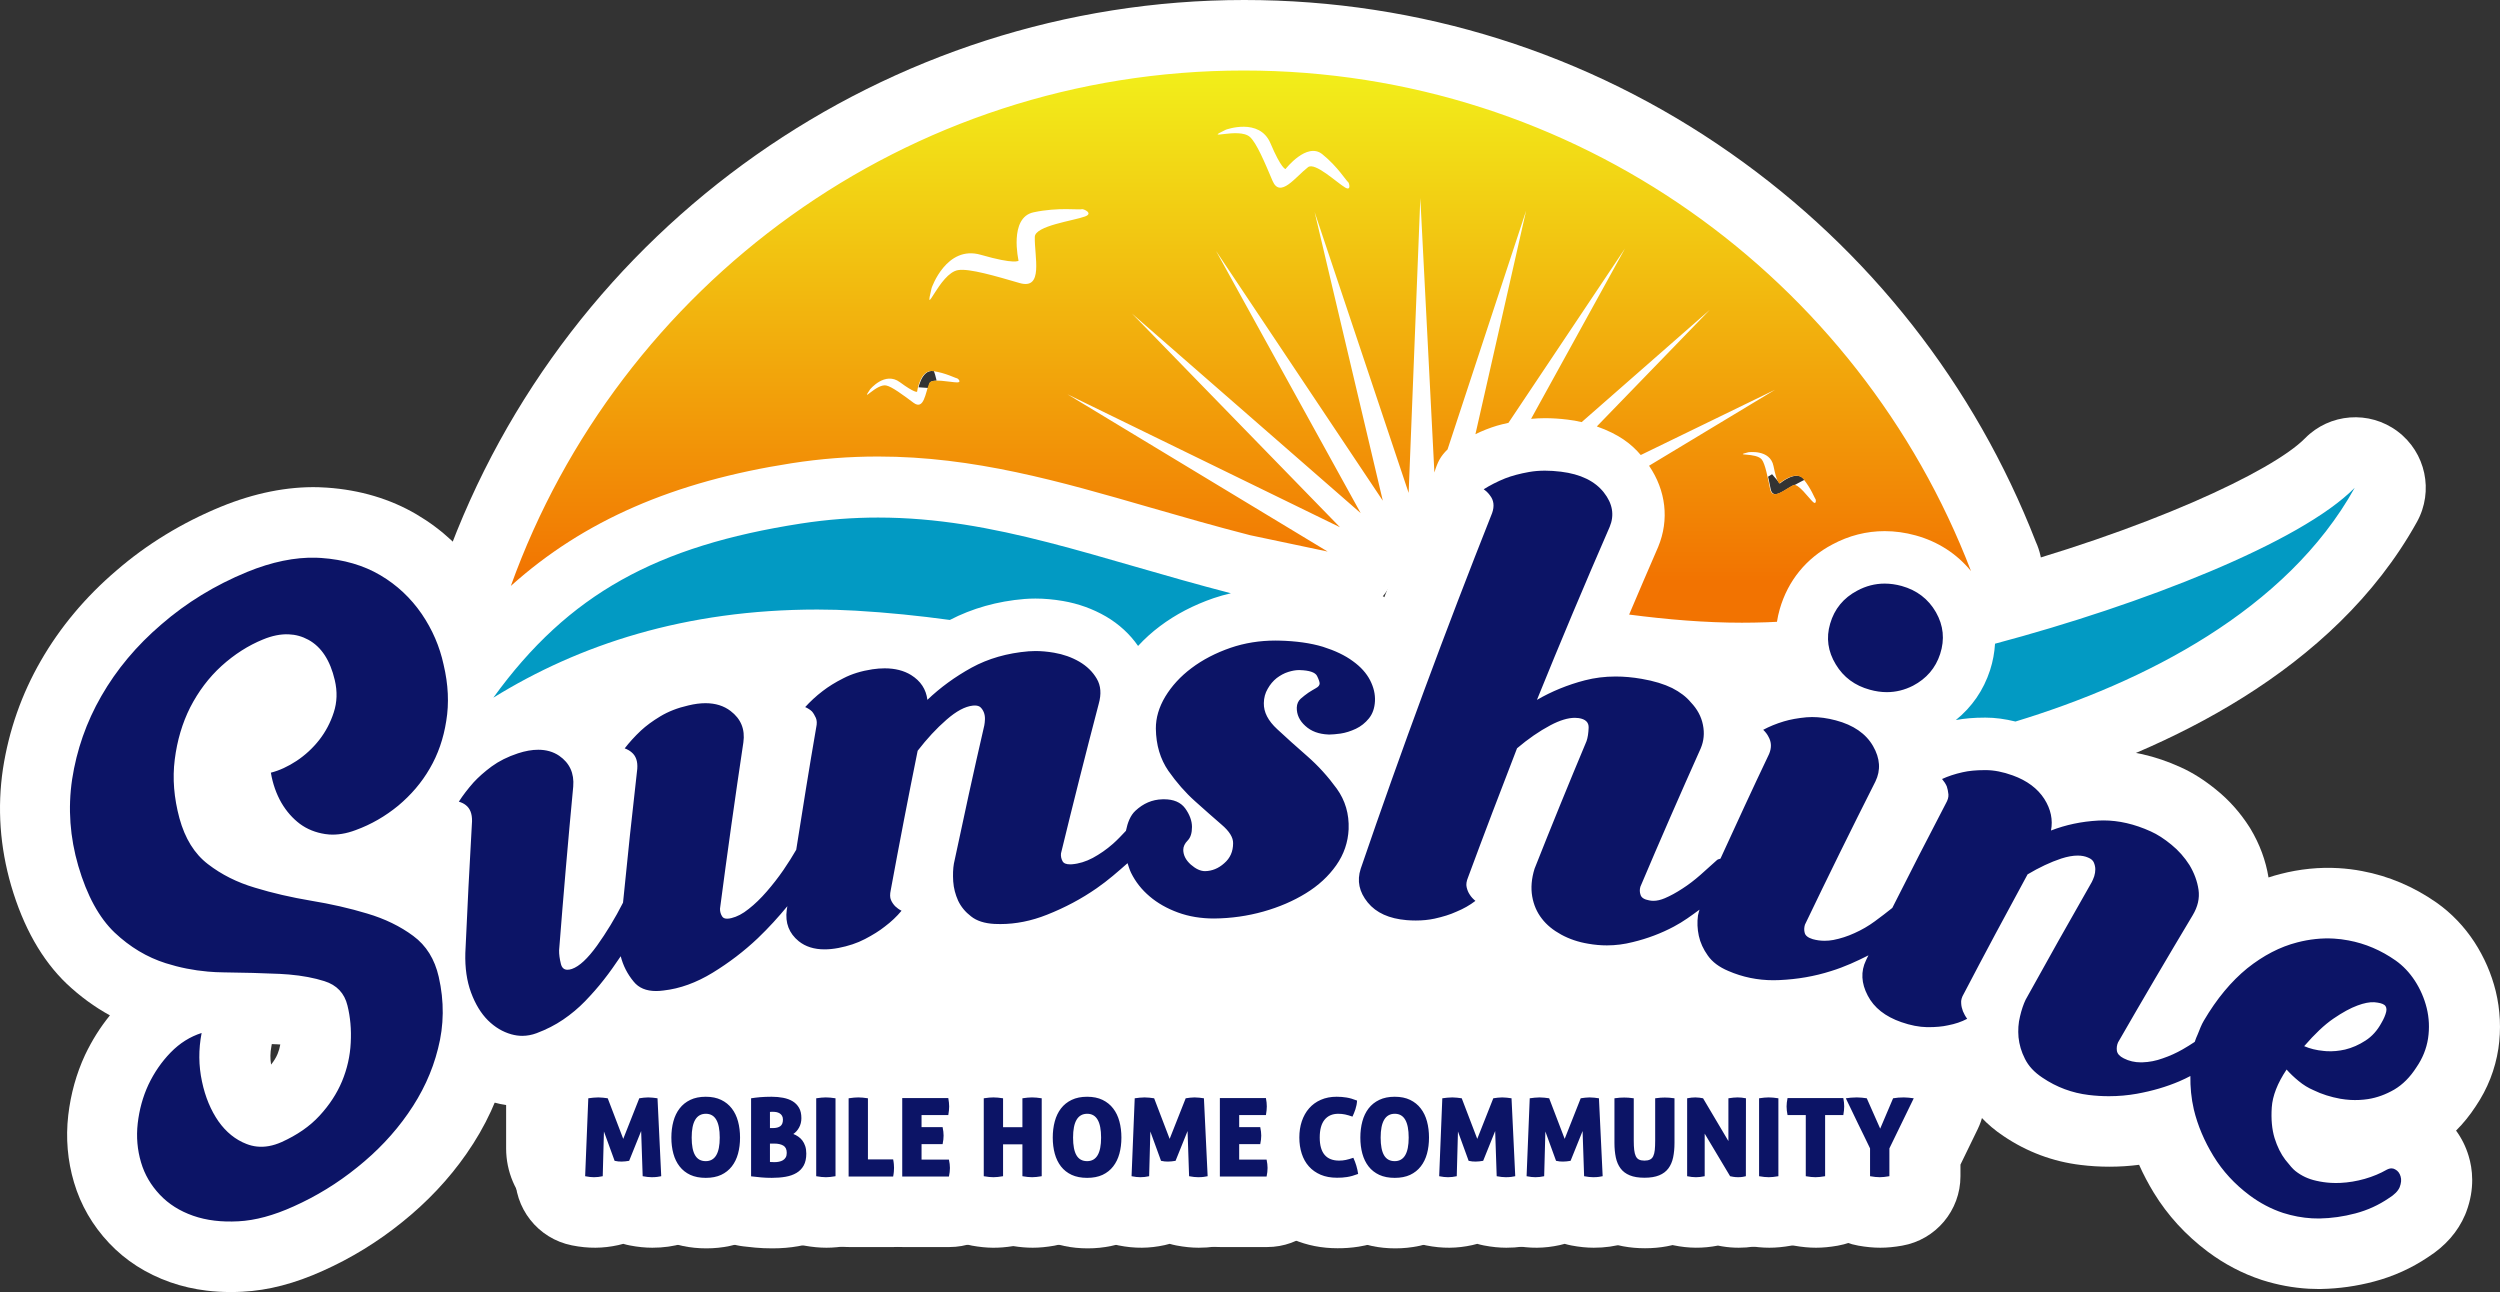 <?xml version="1.0" encoding="utf-8"?>
<!-- Generator: Adobe Illustrator 16.0.0, SVG Export Plug-In . SVG Version: 6.00 Build 0)  -->
<!DOCTYPE svg PUBLIC "-//W3C//DTD SVG 1.1//EN" "http://www.w3.org/Graphics/SVG/1.1/DTD/svg11.dtd">
<svg version="1.1" id="Layer_1" xmlns="http://www.w3.org/2000/svg" xmlns:xlink="http://www.w3.org/1999/xlink" x="0px" y="0px"
	 width="425.457px" height="219.883px" viewBox="0 0 425.457 219.883" enable-background="new 0 0 425.457 219.883"
	 xml:space="preserve">
<rect x="0" y="0" width="425.457" height="219.883" fill="#333333" stroke="none"/>
<g>
	<rect x="100.634" y="136.941" fill="#FFFFFF" width="217.619" height="58.494"/>
	<path fill="#FFFFFF" d="M318.253,209.936H100.634c-8.008,0-14.5-6.492-14.5-14.5v-58.494c0-8.008,6.492-14.5,14.5-14.5h217.619
		c8.008,0,14.5,6.492,14.5,14.5v58.494C332.753,203.443,326.261,209.936,318.253,209.936z M115.134,180.936h188.619v-29.494H115.134
		V180.936z"/>
</g>
<g>
	<g>
		<path fill="#FFFFFF" d="M140.632,186.761c-0.209,0-0.449,0.01-0.723,0.035c-0.273,0.024-0.578,0.064-0.911,0.114v13.261
			c0.643,0.114,1.195,0.17,1.653,0.17c0.434,0,0.977-0.056,1.633-0.17V186.91c-0.318-0.05-0.622-0.09-0.9-0.114
			C141.105,186.771,140.856,186.761,140.632,186.761z"/>
		<path fill="#FFFFFF" d="M140.652,212.341c-1.182,0-2.41-0.116-3.754-0.355c-5.728-1.019-9.899-5.997-9.899-11.814V186.91
			c0-5.941,4.348-10.989,10.225-11.868c0.592-0.088,1.134-0.155,1.62-0.198c1.157-0.108,2.403-0.11,3.628,0.002
			c0.489,0.042,1.065,0.114,1.668,0.209c5.84,0.913,10.145,5.944,10.145,11.855v13.261c0,5.833-4.195,10.821-9.942,11.822
			C142.999,212.228,141.792,212.341,140.652,212.341z"/>
	</g>
	<g>
		<path fill="#FFFFFF" d="M152.095,197.312h-4.293V186.91c-0.318-0.05-0.622-0.09-0.9-0.114c-0.279-0.025-0.528-0.035-0.752-0.035
			c-0.21,0-0.449,0.01-0.723,0.035c-0.273,0.024-0.578,0.064-0.911,0.114v13.315h7.579c0.06-0.318,0.104-0.598,0.119-0.826
			c0.02-0.229,0.03-0.448,0.03-0.657c0-0.185-0.011-0.394-0.03-0.623C152.2,197.891,152.155,197.621,152.095,197.312z"/>
		<path fill="#FFFFFF" d="M152.095,212.226h-7.579c-6.627,0-12-5.373-12-12V186.91c0-5.941,4.348-10.989,10.225-11.868
			c0.592-0.088,1.134-0.155,1.62-0.198c1.157-0.108,2.402-0.11,3.628,0.002c0.489,0.042,1.065,0.114,1.668,0.209
			c5.84,0.913,10.145,5.944,10.145,11.855v1.204c2.055,1.723,3.537,4.132,4.076,6.924c0.107,0.559,0.237,1.302,0.301,2.161
			c0.044,0.544,0.065,1.05,0.065,1.543c0,0.516-0.021,1.032-0.065,1.577c-0.062,0.834-0.186,1.563-0.289,2.113
			C162.828,208.11,157.872,212.226,152.095,212.226z"/>
	</g>
	<g>
		<path fill="#FFFFFF" d="M156.925,197.348v-2.64h3.586c0.109-0.527,0.164-1.011,0.164-1.448c0-0.419-0.055-0.901-0.164-1.444
			h-3.586v-2.047h4.552c0.1-0.567,0.149-1.056,0.149-1.469c0-0.209-0.016-0.434-0.04-0.668c-0.024-0.233-0.06-0.487-0.109-0.762
			h-7.839v13.355h7.948c0.114-0.518,0.169-1.006,0.169-1.464c0-0.423-0.055-0.892-0.169-1.414H156.925z"/>
		<path fill="#FFFFFF" d="M161.586,212.226h-7.948c-6.627,0-12-5.373-12-12V186.87c0-6.627,5.373-12,12-12h7.839
			c5.801,0,10.771,4.149,11.807,9.856c0.108,0.597,0.184,1.149,0.237,1.657c0.071,0.681,0.105,1.306,0.105,1.916
			c0,1.119-0.108,2.278-0.33,3.543c-0.093,0.531-0.22,1.049-0.379,1.552c0.157,0.45,0.289,0.914,0.393,1.39
			c0.296,1.354,0.446,2.691,0.446,3.978c0,1.332-0.152,2.694-0.451,4.051C172.091,208.311,167.217,212.226,161.586,212.226z"/>
	</g>
	<g>
		<path fill="#FFFFFF" d="M111.192,186.806c-0.274-0.03-0.538-0.045-0.797-0.045c-0.249,0-0.498,0.015-0.752,0.045
			s-0.508,0.064-0.757,0.104l-2.729,6.907l-2.64-6.907c-0.243-0.04-0.513-0.074-0.807-0.104c-0.288-0.03-0.558-0.045-0.807-0.045
			c-0.259,0-0.543,0.015-0.847,0.045s-0.582,0.064-0.846,0.104l-0.539,13.261c0.573,0.114,1.071,0.17,1.504,0.17
			c0.474,0,0.967-0.056,1.489-0.17l0.204-7.613l1.818,4.994c0.214,0.05,0.418,0.085,0.617,0.104
			c0.193,0.015,0.389,0.025,0.572,0.025c0.185,0,0.394-0.011,0.613-0.035c0.224-0.025,0.447-0.055,0.672-0.095l2.041-5.069
			l0.26,7.688c0.592,0.114,1.11,0.17,1.543,0.17c0.394,0,0.713-0.021,0.957-0.056c0.238-0.039,0.457-0.074,0.656-0.114
			l-0.632-13.261C111.73,186.87,111.466,186.836,111.192,186.806z"/>
		<path fill="#FFFFFF" d="M111.007,212.341c-1.201,0-2.486-0.13-3.817-0.388c-0.382-0.073-0.758-0.165-1.125-0.273
			c-0.274,0.081-0.552,0.152-0.835,0.214c-2.612,0.572-5.084,0.607-7.902,0.046c-5.793-1.154-9.884-6.354-9.645-12.256l0.539-13.261
			c0.233-5.743,4.506-10.514,10.189-11.377c0.454-0.068,0.933-0.129,1.457-0.181c1.398-0.14,2.71-0.14,4.097,0.006
			c0.533,0.055,1.043,0.123,1.503,0.198c0.248,0.041,0.493,0.089,0.735,0.145c0.257-0.059,0.517-0.109,0.78-0.151
			c0.408-0.065,0.824-0.123,1.24-0.173c1.416-0.167,2.847-0.171,4.285-0.012c0.454,0.05,0.889,0.107,1.316,0.173
			c5.636,0.872,9.88,5.591,10.152,11.288l0.632,13.261c0.282,5.925-3.807,11.168-9.622,12.336c-0.313,0.063-0.655,0.122-1.024,0.183
			c-0.076,0.013-0.209,0.033-0.286,0.045C112.842,212.282,111.97,212.341,111.007,212.341z"/>
	</g>
	<g>
		<path fill="#FFFFFF" d="M136.633,194.086c-0.204-0.264-0.438-0.488-0.707-0.667c-0.265-0.18-0.543-0.324-0.827-0.434
			c0.398-0.264,0.728-0.632,0.986-1.105c0.259-0.478,0.389-1.006,0.389-1.589c0-0.707-0.13-1.294-0.398-1.758
			c-0.264-0.463-0.628-0.836-1.086-1.115c-0.458-0.278-0.996-0.473-1.608-0.593c-0.612-0.119-1.27-0.179-1.978-0.179
			c-0.741,0-1.394,0.029-1.951,0.074c-0.558,0.05-1.07,0.115-1.539,0.189v13.281c0.617,0.074,1.195,0.134,1.723,0.184
			c0.533,0.05,1.136,0.075,1.803,0.075c0.842,0,1.624-0.06,2.341-0.185c0.722-0.124,1.339-0.344,1.857-0.652
			c0.522-0.309,0.931-0.727,1.229-1.26c0.295-0.533,0.443-1.21,0.443-2.026c0-0.483-0.06-0.911-0.184-1.28
			C137.001,194.674,136.837,194.354,136.633,194.086z M131.125,189.23c0.075-0.01,0.165-0.02,0.269-0.02c0.105,0,0.195,0,0.27,0
			c0.184,0,0.379,0.02,0.578,0.055c0.193,0.04,0.378,0.109,0.537,0.209c0.159,0.095,0.294,0.234,0.398,0.408
			c0.104,0.17,0.159,0.389,0.159,0.647c0,0.533-0.149,0.906-0.448,1.126c-0.293,0.214-0.712,0.323-1.244,0.323h-0.519V189.23z
			 M133.81,196.969c-0.12,0.205-0.274,0.364-0.474,0.483c-0.199,0.114-0.418,0.199-0.662,0.249c-0.239,0.05-0.478,0.074-0.712,0.074
			c-0.215,0-0.384-0.005-0.514-0.01c-0.129-0.005-0.238-0.015-0.323-0.024v-3.122h0.763c0.617,0,1.125,0.114,1.514,0.343
			c0.388,0.229,0.582,0.643,0.582,1.235C133.984,196.506,133.929,196.765,133.81,196.969z"/>
		<path fill="#FFFFFF" d="M131.439,212.45c-1.033,0-2.015-0.043-2.918-0.127c-0.634-0.06-1.314-0.13-2.04-0.218
			c-6.03-0.725-10.567-5.841-10.567-11.914V186.91c0-5.903,4.293-10.93,10.124-11.853c0.767-0.121,1.557-0.219,2.348-0.289
			c0.035-0.003,0.07-0.006,0.104-0.009c2.295-0.185,4.892-0.158,7.184,0.286c2.029,0.398,3.89,1.109,5.549,2.117
			c2.198,1.34,4.018,3.215,5.28,5.431c1.294,2.234,1.972,4.849,1.972,7.697c0,0.265-0.007,0.529-0.021,0.794
			c0.018,0.05,0.034,0.1,0.051,0.149c0.533,1.587,0.805,3.304,0.805,5.093c0,2.868-0.654,5.504-1.943,7.835
			c-1.359,2.425-3.293,4.405-5.627,5.783c-1.757,1.046-3.763,1.774-5.928,2.146C134.46,212.328,132.979,212.45,131.439,212.45z
			 M125.604,194.394c0.028,0.051,0.057,0.102,0.086,0.152c0.612,1.074,1.502,2.05,2.565,2.799l0.565-4.701l-0.408-2.576
			c-0.806,0.668-1.495,1.491-2.015,2.42C126.016,193.178,125.767,193.826,125.604,194.394z"/>
	</g>
	<g>
		<path fill="#FFFFFF" d="M124.632,188.639c-0.479-0.623-1.081-1.106-1.812-1.46c-0.732-0.354-1.604-0.532-2.619-0.532
			s-1.893,0.179-2.63,0.532s-1.339,0.837-1.817,1.46c-0.479,0.617-0.832,1.349-1.061,2.2c-0.229,0.847-0.344,1.769-0.344,2.759
			c0,0.991,0.114,1.902,0.344,2.739c0.229,0.837,0.582,1.559,1.061,2.171s1.08,1.091,1.817,1.435
			c0.737,0.338,1.614,0.508,2.63,0.508s1.887-0.17,2.619-0.508c0.731-0.344,1.334-0.822,1.812-1.435s0.832-1.334,1.061-2.171
			s0.344-1.748,0.344-2.739c0-0.99-0.115-1.912-0.344-2.759C125.464,189.987,125.111,189.256,124.632,188.639z M120.201,197.606
			c-0.817,0-1.42-0.328-1.809-0.991c-0.393-0.662-0.587-1.668-0.587-3.018c0-2.699,0.807-4.053,2.415-4.053
			c1.573,0,2.36,1.354,2.36,4.053C122.581,196.272,121.789,197.606,120.201,197.606z"/>
		<path fill="#FFFFFF" d="M120.201,212.45c-2.747,0-5.314-0.538-7.629-1.599c-2.531-1.18-4.617-2.835-6.273-4.954
			c-1.463-1.872-2.533-4.025-3.182-6.399c-0.508-1.854-0.768-3.843-0.768-5.9c0-2.049,0.256-4.033,0.762-5.898
			c0.634-2.363,1.7-4.531,3.159-6.413c1.599-2.083,3.667-3.755,6.112-4.928c2.37-1.136,5-1.712,7.818-1.712
			c2.827,0,5.463,0.58,7.835,1.725c2.436,1.178,4.49,2.845,6.113,4.958c1.426,1.839,2.492,4.007,3.134,6.399
			c0.499,1.848,0.754,3.828,0.754,5.869c0,2.05-0.258,4.035-0.768,5.9c-0.648,2.374-1.719,4.526-3.181,6.398
			c-1.647,2.107-3.721,3.758-6.164,4.906C125.529,211.908,122.956,212.45,120.201,212.45z M114.037,193.607
			c0.001,0,0.011,0.136,0.071,0.358c0.179,0.667,0.55,1.393,1.042,2.025c0.624,0.813,1.506,1.536,2.449,1.991
			c1.242,0.6,2.234,0.664,2.603,0.664c0.363,0,1.34-0.063,2.558-0.647c0.956-0.458,1.848-1.187,2.512-2.051
			c0.458-0.59,0.829-1.315,1.012-1.999c0.055-0.202,0.065-0.341,0.066-0.365c-0.001-0.001-0.013-0.163-0.083-0.421
			c-0.186-0.682-0.563-1.412-1.057-2.045c-0.688-0.88-1.576-1.59-2.567-2.052c-1.22-0.56-2.111-0.616-2.441-0.616
			c-0.335,0-1.242,0.058-2.407,0.596c-1.057,0.496-1.935,1.2-2.616,2.072c-0.495,0.633-0.871,1.364-1.061,2.058
			C114.048,193.427,114.038,193.584,114.037,193.607L114.037,193.607z"/>
	</g>
	<g>
		<path fill="#FFFFFF" d="M175.724,186.761c-0.225,0-0.469,0.01-0.732,0.035c-0.27,0.024-0.568,0.064-0.901,0.114v4.92h-3.292v-4.92
			c-0.318-0.05-0.622-0.09-0.9-0.114c-0.279-0.025-0.528-0.035-0.752-0.035c-0.209,0-0.449,0.01-0.723,0.035
			c-0.273,0.024-0.578,0.064-0.911,0.114v13.261c0.643,0.114,1.195,0.17,1.653,0.17c0.434,0,0.977-0.056,1.633-0.17v-5.423h3.292
			v5.423c0.643,0.114,1.195,0.17,1.653,0.17c0.434,0,0.977-0.056,1.633-0.17V186.91c-0.323-0.05-0.622-0.09-0.9-0.114
			C176.197,186.771,175.948,186.761,175.724,186.761z"/>
		<path fill="#FFFFFF" d="M175.744,212.341c-1.048,0-2.132-0.092-3.302-0.278c-2.543,0.402-4.524,0.369-7.03-0.077
			c-5.728-1.019-9.899-5.997-9.899-11.814V186.91c0-5.941,4.348-10.989,10.225-11.868c0.592-0.088,1.134-0.155,1.62-0.198
			c1.156-0.108,2.402-0.11,3.628,0.002c0.433,0.037,0.934,0.098,1.461,0.177c0.537-0.078,1.022-0.138,1.463-0.178
			c1.088-0.105,2.399-0.114,3.653,0.001c0.48,0.042,1.038,0.111,1.641,0.204c5.853,0.902,10.172,5.938,10.172,11.86v13.261
			c0,5.833-4.195,10.821-9.942,11.822C178.091,212.228,176.883,212.341,175.744,212.341z"/>
	</g>
	<g>
		<path fill="#FFFFFF" d="M313.795,186.87h-9.491c-0.109,0.548-0.164,1.021-0.164,1.43c0,0.448,0.055,0.936,0.164,1.469h3.103
			v10.402c0.647,0.114,1.195,0.17,1.653,0.17c0.433,0,0.98-0.056,1.638-0.17v-10.402h3.098c0.1-0.567,0.149-1.056,0.149-1.469
			c0-0.209-0.01-0.434-0.035-0.668C313.885,187.398,313.845,187.145,313.795,186.87z"/>
		<path fill="#FFFFFF" d="M309.06,212.341c-1.172,0-2.395-0.115-3.738-0.353c-5.734-1.012-9.915-5.994-9.915-11.817v-2.35
			c-1.403-1.549-2.414-3.477-2.857-5.642c-0.271-1.322-0.409-2.628-0.409-3.88c0-1.207,0.13-2.443,0.396-3.779
			c1.12-5.61,6.046-9.65,11.768-9.65h9.491c5.801,0,10.771,4.149,11.807,9.856c0.108,0.597,0.189,1.149,0.242,1.657
			c0.065,0.598,0.101,1.258,0.101,1.916c0,1.119-0.108,2.278-0.33,3.543c-0.403,2.296-1.442,4.343-2.917,5.973v2.355
			c0,5.835-4.196,10.823-9.944,11.822C311.409,212.228,310.201,212.341,309.06,212.341z"/>
	</g>
	<g>
		<path fill="#FFFFFF" d="M283.41,186.781c-0.209,0-0.443,0.005-0.697,0.024s-0.567,0.055-0.937,0.104v7.206
			c0,0.617-0.024,1.145-0.064,1.578c-0.045,0.434-0.135,0.787-0.264,1.061c-0.13,0.274-0.314,0.468-0.558,0.583
			c-0.239,0.119-0.553,0.179-0.937,0.179s-0.692-0.06-0.932-0.179c-0.233-0.115-0.413-0.309-0.548-0.583
			c-0.129-0.273-0.219-0.627-0.269-1.061s-0.074-0.961-0.074-1.578v-7.206c-0.359-0.05-0.663-0.085-0.917-0.104
			s-0.487-0.024-0.697-0.024c-0.233,0-0.482,0.005-0.741,0.024c-0.265,0.02-0.573,0.055-0.932,0.104v7.594
			c0,0.917,0.08,1.743,0.234,2.476c0.154,0.727,0.423,1.349,0.807,1.862c0.383,0.518,0.906,0.911,1.568,1.18
			c0.662,0.274,1.499,0.408,2.5,0.408s1.838-0.134,2.5-0.408c0.662-0.269,1.185-0.662,1.568-1.18
			c0.384-0.514,0.652-1.136,0.807-1.862c0.154-0.732,0.234-1.559,0.234-2.476v-7.594c-0.358-0.05-0.668-0.085-0.932-0.104
			C283.873,186.786,283.633,186.781,283.41,186.781z"/>
		<path fill="#FFFFFF" d="M279.954,212.43c-2.59,0-4.977-0.445-7.095-1.322c-2.613-1.06-4.932-2.846-6.621-5.13
			c-1.394-1.864-2.38-4.068-2.897-6.505c-0.33-1.569-0.496-3.235-0.496-4.969v-7.594c0-5.989,4.416-11.062,10.348-11.886
			c0.654-0.091,1.218-0.15,1.701-0.187c1.075-0.081,2.027-0.089,3.241,0.003c0.455,0.035,1,0.094,1.645,0.183
			c0.059,0.009,0.117,0.017,0.175,0.025c0.072-0.011,0.145-0.021,0.218-0.031c0.639-0.086,1.182-0.143,1.621-0.177
			c1.2-0.091,2.099-0.086,3.242-0.001c0.463,0.034,1.027,0.094,1.681,0.185c5.932,0.824,10.348,5.896,10.348,11.886v7.594
			c0,1.734-0.166,3.399-0.492,4.949c-0.521,2.455-1.508,4.659-2.936,6.571c-1.664,2.244-3.98,4.025-6.671,5.117
			C284.93,211.984,282.543,212.43,279.954,212.43z"/>
	</g>
	<g>
		<path fill="#FFFFFF" d="M271.409,186.806c-0.274-0.03-0.538-0.045-0.797-0.045c-0.249,0-0.498,0.015-0.752,0.045
			s-0.508,0.064-0.757,0.104l-2.729,6.907l-2.639-6.907c-0.244-0.04-0.513-0.074-0.807-0.104c-0.289-0.03-0.558-0.045-0.807-0.045
			c-0.259,0-0.543,0.015-0.847,0.045s-0.583,0.064-0.847,0.104l-0.538,13.261c0.573,0.114,1.071,0.17,1.504,0.17
			c0.474,0,0.966-0.056,1.489-0.17l0.204-7.613l1.817,4.994c0.214,0.05,0.418,0.085,0.617,0.104
			c0.194,0.015,0.389,0.025,0.573,0.025s0.394-0.011,0.612-0.035c0.224-0.025,0.448-0.055,0.672-0.095l2.042-5.069l0.259,7.688
			c0.593,0.114,1.11,0.17,1.544,0.17c0.394,0,0.712-0.021,0.956-0.056c0.239-0.039,0.458-0.074,0.657-0.114l-0.632-13.261
			C271.946,186.87,271.682,186.836,271.409,186.806z"/>
		<path fill="#FFFFFF" d="M271.224,212.341c-1.2,0-2.483-0.13-3.815-0.387c-0.383-0.074-0.759-0.166-1.127-0.274
			c-0.275,0.081-0.556,0.153-0.84,0.215c-2.613,0.571-5.081,0.607-7.897,0.045c-5.793-1.154-9.884-6.354-9.645-12.255l0.538-13.261
			c0.233-5.743,4.506-10.515,10.188-11.378c0.454-0.068,0.935-0.129,1.458-0.181c1.396-0.14,2.704-0.14,4.093,0.006
			c0.534,0.055,1.04,0.122,1.499,0.197c0.25,0.041,0.498,0.09,0.742,0.146c0.258-0.059,0.518-0.109,0.78-0.151
			c0.408-0.065,0.824-0.123,1.24-0.173c1.417-0.167,2.849-0.171,4.284-0.012c0.454,0.05,0.885,0.106,1.31,0.172
			c5.64,0.869,9.888,5.59,10.159,11.289l0.632,13.261c0.282,5.925-3.807,11.168-9.622,12.336c-0.318,0.064-0.665,0.124-1.043,0.186
			c-0.074,0.012-0.194,0.031-0.268,0.042C273.058,212.282,272.186,212.341,271.224,212.341z"/>
	</g>
	<g>
		<path fill="#FFFFFF" d="M295.819,186.761c-0.214,0-0.448,0.01-0.707,0.035c-0.259,0.024-0.553,0.064-0.871,0.114v7.28l-4.312-7.28
			c-0.175-0.04-0.379-0.074-0.623-0.104c-0.239-0.03-0.473-0.045-0.697-0.045c-0.209,0-0.423,0.01-0.647,0.035
			c-0.224,0.024-0.473,0.064-0.741,0.114v13.261c0.553,0.114,1.056,0.17,1.504,0.17c0.442,0,0.94-0.056,1.483-0.17v-7.245
			l4.327,7.245c0.115,0.025,0.294,0.06,0.543,0.104c0.244,0.04,0.523,0.065,0.832,0.065c0.273,0,0.527-0.021,0.762-0.056
			c0.239-0.039,0.418-0.074,0.543-0.114l0.015-13.261c-0.259-0.05-0.508-0.09-0.742-0.114
			C296.252,186.771,296.028,186.761,295.819,186.761z"/>
		<path fill="#FFFFFF" d="M295.909,212.341c-0.936,0-1.869-0.075-2.773-0.224c-0.063-0.011-0.127-0.021-0.189-0.032
			c-0.223-0.04-0.414-0.077-0.577-0.108c-2.574,0.5-4.985,0.482-7.578-0.054c-5.573-1.152-9.571-6.061-9.571-11.752V186.91
			c0-5.783,4.125-10.744,9.812-11.799c0.59-0.109,1.137-0.191,1.628-0.244c1.271-0.146,2.733-0.146,4.151,0.033
			c0.441,0.055,0.868,0.122,1.283,0.203c0.097-0.018,0.194-0.034,0.293-0.049c0.584-0.092,1.124-0.161,1.599-0.206
			c1.196-0.117,2.548-0.119,3.8,0.018c0.509,0.053,1.087,0.14,1.712,0.261c5.653,1.088,9.737,6.039,9.731,11.797l-0.015,13.261
			c-0.006,5.212-3.376,9.825-8.34,11.415c-0.896,0.286-1.684,0.434-2.27,0.528c-0.051,0.009-0.103,0.017-0.153,0.024
			C297.617,212.277,296.762,212.341,295.909,212.341z"/>
	</g>
	<g>
		<path fill="#FFFFFF" d="M324.108,186.761c-0.323,0-0.637,0.01-0.945,0.035c-0.314,0.024-0.607,0.064-0.896,0.114l-2.191,5.164
			l-2.285-5.164c-0.234-0.04-0.509-0.074-0.827-0.104c-0.313-0.03-0.603-0.045-0.861-0.045c-0.323,0-0.662,0.015-1.021,0.045
			s-0.643,0.064-0.856,0.104c0.323,0.667,0.657,1.364,1.006,2.087c0.343,0.727,0.697,1.448,1.045,2.176
			c0.354,0.722,0.708,1.449,1.062,2.171c0.354,0.728,0.691,1.425,1.011,2.092v4.735c0.647,0.114,1.195,0.17,1.653,0.17
			c0.433,0,0.98-0.056,1.638-0.17v-4.735l4.144-8.525c-0.239-0.04-0.523-0.074-0.856-0.104
			C324.591,186.775,324.318,186.761,324.108,186.761z"/>
		<path fill="#FFFFFF" d="M320,212.341c-1.172,0-2.395-0.115-3.738-0.353c-5.734-1.012-9.915-5.994-9.915-11.817v-1.983
			l-0.849-1.736c-0.018-0.034-0.034-0.069-0.051-0.104l-0.404-0.839c-0.217-0.449-0.433-0.897-0.646-1.347l-0.973-2.018
			c-1.631-3.366-1.6-7.3,0.085-10.639s4.83-5.702,8.506-6.39c0.619-0.116,1.272-0.201,2.055-0.267
			c1.361-0.115,2.65-0.121,4.044,0.013c0.643,0.061,1.21,0.138,1.695,0.22c0.072,0.013,0.146,0.026,0.218,0.04
			c0.066-0.013,0.134-0.025,0.2-0.037c0.688-0.118,1.345-0.201,2.006-0.252c1.042-0.088,2.262-0.116,3.773,0.022
			c0.686,0.062,1.266,0.139,1.755,0.22c3.731,0.625,6.949,2.972,8.684,6.334s1.782,7.345,0.129,10.747l-2.937,6.042v1.974
			c0,5.835-4.196,10.823-9.945,11.822C322.349,212.228,321.141,212.341,320,212.341z"/>
	</g>
	<g>
		<path fill="#FFFFFF" d="M256.529,186.806c-0.273-0.03-0.537-0.045-0.797-0.045c-0.249,0-0.498,0.015-0.752,0.045
			s-0.508,0.064-0.757,0.104l-2.729,6.907l-2.64-6.907c-0.243-0.04-0.513-0.074-0.807-0.104c-0.288-0.03-0.558-0.045-0.807-0.045
			c-0.259,0-0.543,0.015-0.847,0.045s-0.582,0.064-0.846,0.104l-0.538,13.261c0.572,0.114,1.07,0.17,1.504,0.17
			c0.473,0,0.966-0.056,1.488-0.17l0.205-7.613l1.817,4.994c0.214,0.05,0.418,0.085,0.617,0.104
			c0.194,0.015,0.389,0.025,0.572,0.025c0.185,0,0.394-0.011,0.613-0.035c0.224-0.025,0.448-0.055,0.672-0.095l2.042-5.069
			l0.259,7.688c0.593,0.114,1.11,0.17,1.544,0.17c0.393,0,0.712-0.021,0.956-0.056c0.238-0.039,0.458-0.074,0.657-0.114
			l-0.633-13.261C257.067,186.87,256.803,186.836,256.529,186.806z"/>
		<path fill="#FFFFFF" d="M256.345,212.341c-1.2,0-2.483-0.13-3.815-0.387c-0.383-0.074-0.76-0.166-1.128-0.274
			c-0.274,0.081-0.553,0.152-0.835,0.214c-2.616,0.573-5.09,0.607-7.905,0.045c-5.791-1.156-9.88-6.354-9.641-12.254l0.538-13.261
			c0.233-5.743,4.506-10.515,10.188-11.378c0.454-0.068,0.934-0.129,1.457-0.181c1.398-0.14,2.71-0.14,4.097,0.006
			c0.533,0.055,1.043,0.123,1.503,0.198c0.247,0.041,0.492,0.089,0.735,0.145c0.257-0.059,0.517-0.109,0.779-0.151
			c0.408-0.065,0.824-0.123,1.24-0.173c1.418-0.168,2.853-0.169,4.289-0.012c0.45,0.05,0.885,0.107,1.312,0.173
			c5.637,0.872,9.881,5.591,10.152,11.287l0.633,13.261c0.283,5.926-3.807,11.169-9.622,12.337c-0.311,0.062-0.65,0.121-1.017,0.181
			c-0.075,0.013-0.219,0.035-0.294,0.047C258.179,212.282,257.307,212.341,256.345,212.341z"/>
	</g>
	<g>
		<path fill="#FFFFFF" d="M301.092,186.761c-0.209,0-0.453,0.01-0.727,0.035c-0.27,0.024-0.573,0.064-0.907,0.114v13.261
			c0.643,0.114,1.195,0.17,1.653,0.17c0.434,0,0.977-0.056,1.634-0.17V186.91c-0.324-0.05-0.622-0.09-0.901-0.114
			C301.565,186.771,301.316,186.761,301.092,186.761z"/>
		<path fill="#FFFFFF" d="M301.112,212.341c-1.182,0-2.409-0.116-3.754-0.355c-5.728-1.018-9.899-5.997-9.899-11.814V186.91
			c0-5.943,4.352-10.992,10.229-11.869c0.588-0.087,1.122-0.153,1.596-0.196c1.186-0.109,2.419-0.111,3.647,0.001
			c0.478,0.041,1.033,0.111,1.637,0.203c5.855,0.9,10.178,5.938,10.178,11.861v13.261c0,5.835-4.196,10.823-9.944,11.822
			C303.457,212.228,302.25,212.341,301.112,212.341z"/>
	</g>
	<g>
		<path fill="#FFFFFF" d="M229.121,197.402c-0.354,0.075-0.727,0.114-1.125,0.114c-2.201,0-3.307-1.314-3.307-3.938
			c0-1.34,0.279-2.346,0.826-3.018c0.553-0.678,1.33-1.016,2.331-1.016c0.214,0,0.408,0.01,0.598,0.029
			c0.185,0.02,0.368,0.045,0.558,0.085c0.184,0.034,0.379,0.085,0.582,0.149c0.205,0.06,0.434,0.134,0.678,0.219
			c0.174-0.358,0.344-0.776,0.503-1.25c0.159-0.478,0.254-0.971,0.278-1.479c-0.656-0.259-1.25-0.434-1.782-0.518
			c-0.532-0.09-1.096-0.135-1.692-0.135c-1.002,0-1.898,0.174-2.689,0.522c-0.797,0.349-1.459,0.832-1.997,1.449
			c-0.543,0.617-0.951,1.354-1.239,2.201c-0.285,0.847-0.424,1.768-0.424,2.759s0.135,1.907,0.408,2.749
			c0.27,0.841,0.678,1.568,1.215,2.171c0.538,0.607,1.211,1.08,2.007,1.424c0.797,0.339,1.724,0.508,2.778,0.508
			c0.295,0,0.583-0.005,0.861-0.024c0.279-0.021,0.563-0.05,0.848-0.095c0.283-0.045,0.582-0.109,0.891-0.194
			s0.643-0.199,1.001-0.333c-0.134-0.941-0.408-1.857-0.816-2.749C229.903,197.208,229.474,197.328,229.121,197.402z"/>
		<path fill="#FFFFFF" d="M227.626,212.43c-2.674,0-5.188-0.493-7.475-1.465c-2.49-1.075-4.587-2.584-6.293-4.51
			c-1.636-1.835-2.876-4.02-3.66-6.465c-0.646-1.989-0.981-4.161-0.981-6.412c0-2.301,0.354-4.518,1.051-6.589
			c0.815-2.396,2.023-4.503,3.602-6.297c1.677-1.924,3.774-3.457,6.197-4.518c2.291-1.01,4.824-1.528,7.499-1.528
			c1.239,0,2.46,0.099,3.629,0.292c1.382,0.224,2.772,0.615,4.247,1.197c4.782,1.885,7.831,6.605,7.584,11.739
			c-0.077,1.595-0.373,3.175-0.881,4.697c-0.089,0.265-0.181,0.524-0.275,0.778c0.592,1.542,1.006,3.132,1.235,4.744
			c0.793,5.58-2.404,10.96-7.685,12.931c-0.74,0.276-1.379,0.486-2.012,0.66c-0.729,0.201-1.468,0.361-2.196,0.477
			c-0.599,0.095-1.201,0.163-1.85,0.211C228.778,212.414,228.209,212.43,227.626,212.43z M230.411,197.034l0.212,0.618
			c0.473-0.315,0.917-0.704,1.304-1.148c0.644-0.731,0.953-1.456,1.076-1.819c0.201-0.597,0.216-0.997,0.216-1.106
			c0-0.096-0.013-0.447-0.179-0.958c-0.229-0.716-0.663-1.459-1.241-2.107c-0.437-0.493-0.895-0.861-1.312-1.133l-0.225,0.647
			l-0.248-0.12l-1.271,3.222l1.488,3.987L230.411,197.034z"/>
	</g>
	<g>
		<path fill="#FFFFFF" d="M241.878,188.639c-0.473-0.623-1.08-1.106-1.808-1.46c-0.731-0.354-1.603-0.532-2.619-0.532
			c-1.016,0-1.892,0.179-2.629,0.532s-1.345,0.837-1.823,1.46c-0.473,0.617-0.826,1.349-1.055,2.2
			c-0.229,0.847-0.344,1.769-0.344,2.759c0,0.991,0.114,1.902,0.344,2.739c0.229,0.837,0.582,1.559,1.055,2.171
			c0.479,0.612,1.086,1.091,1.823,1.435c0.737,0.338,1.613,0.508,2.629,0.508c1.017,0,1.888-0.17,2.619-0.508
			c0.728-0.344,1.335-0.822,1.808-1.435c0.479-0.612,0.832-1.334,1.062-2.171c0.229-0.837,0.343-1.748,0.343-2.739
			c0-0.99-0.114-1.912-0.343-2.759C242.71,189.987,242.357,189.256,241.878,188.639z M237.452,197.606
			c-0.816,0-1.424-0.328-1.812-0.991c-0.388-0.662-0.583-1.668-0.583-3.018c0-2.699,0.803-4.053,2.41-4.053
			c1.574,0,2.361,1.354,2.361,4.053C239.828,196.272,239.036,197.606,237.452,197.606z"/>
		<path fill="#FFFFFF" d="M237.452,212.45c-2.747,0-5.313-0.538-7.628-1.599c-2.537-1.183-4.625-2.838-6.279-4.954
			c-1.481-1.919-2.535-4.054-3.176-6.399c-0.508-1.854-0.768-3.843-0.768-5.9c0-2.049,0.256-4.033,0.762-5.898
			c0.626-2.336,1.676-4.484,3.109-6.356c1.641-2.137,3.711-3.809,6.162-4.984c2.369-1.136,5-1.712,7.817-1.712
			c2.83,0,5.469,0.581,7.841,1.728c2.451,1.191,4.497,2.855,6.105,4.959c1.438,1.867,2.49,4.015,3.129,6.383
			c0.501,1.858,0.756,3.839,0.756,5.882c0,2.052-0.258,4.037-0.767,5.9c-0.653,2.383-1.723,4.531-3.183,6.398
			c-1.595,2.066-3.674,3.732-6.137,4.896c-0.031,0.015-0.062,0.029-0.094,0.044C242.785,211.907,240.21,212.45,237.452,212.45z
			 M232.359,195.944c0.671,0.869,1.523,1.568,2.467,2.027c1.262,0.61,2.256,0.675,2.625,0.675c0.289,0,0.965-0.04,1.842-0.35
			l-4.349-9.204c-0.986,0.466-1.873,1.186-2.565,2.082c-0.448,0.573-0.823,1.3-1.012,1.988c-0.071,0.26-0.083,0.418-0.084,0.446
			c0.001,0.001,0.013,0.137,0.072,0.356C231.532,194.623,231.888,195.325,232.359,195.944z M237.452,188.45
			c-0.336,0-1.244,0.059-2.413,0.599l4.27,9.243c0.223-0.079,0.458-0.176,0.703-0.293c0.949-0.455,1.839-1.184,2.505-2.051
			c0.482-0.63,0.841-1.335,1.019-1.999c0.055-0.202,0.065-0.341,0.066-0.365c-0.001-0.001-0.013-0.163-0.083-0.421
			c-0.127-0.464-0.41-1.199-1.02-1.988c-0.734-0.939-1.62-1.649-2.605-2.108C238.673,188.507,237.782,188.45,237.452,188.45z"/>
	</g>
	<g>
		<path fill="#FFFFFF" d="M204.183,186.806c-0.274-0.03-0.538-0.045-0.797-0.045c-0.25,0-0.498,0.015-0.752,0.045
			s-0.508,0.064-0.758,0.104l-2.729,6.907l-2.639-6.907c-0.244-0.04-0.514-0.074-0.807-0.104c-0.289-0.03-0.559-0.045-0.807-0.045
			c-0.26,0-0.543,0.015-0.848,0.045c-0.303,0.03-0.582,0.064-0.846,0.104l-0.538,13.261c0.573,0.114,1.071,0.17,1.504,0.17
			c0.474,0,0.966-0.056,1.489-0.17l0.204-7.613l1.817,4.994c0.214,0.05,0.418,0.085,0.617,0.104
			c0.194,0.015,0.389,0.025,0.572,0.025c0.186,0,0.395-0.011,0.613-0.035c0.225-0.025,0.448-0.055,0.672-0.095l2.042-5.069
			l0.259,7.688c0.593,0.114,1.11,0.17,1.544,0.17c0.394,0,0.712-0.021,0.956-0.056c0.238-0.039,0.458-0.074,0.657-0.114
			l-0.632-13.261C204.72,186.87,204.457,186.836,204.183,186.806z"/>
		<path fill="#FFFFFF" d="M203.999,212.341c-1.2,0-2.483-0.13-3.815-0.387c-0.383-0.074-0.76-0.166-1.128-0.274
			c-0.275,0.081-0.555,0.153-0.839,0.215c-2.616,0.569-5.083,0.606-7.898,0.045c-5.792-1.154-9.884-6.354-9.645-12.255l0.538-13.261
			c0.233-5.743,4.506-10.515,10.189-11.378c0.453-0.068,0.933-0.129,1.453-0.181c1.413-0.14,2.71-0.14,4.098,0.006
			c0.535,0.055,1.041,0.122,1.5,0.197c0.25,0.041,0.497,0.09,0.742,0.146c0.259-0.06,0.521-0.11,0.786-0.152
			c0.407-0.065,0.821-0.122,1.234-0.172c1.416-0.167,2.848-0.171,4.285-0.012c0.453,0.05,0.884,0.106,1.31,0.172
			c5.64,0.869,9.887,5.59,10.159,11.289l0.632,13.261c0.282,5.925-3.807,11.168-9.622,12.336c-0.311,0.062-0.65,0.121-1.017,0.181
			c-0.075,0.013-0.219,0.035-0.294,0.047C205.833,212.282,204.96,212.341,203.999,212.341z"/>
	</g>
	<g>
		<path fill="#FFFFFF" d="M210.98,197.348v-2.64h3.586c0.113-0.527,0.168-1.011,0.168-1.448c0-0.419-0.055-0.901-0.168-1.444h-3.586
			v-2.047h4.551c0.1-0.567,0.15-1.056,0.15-1.469c0-0.209-0.01-0.434-0.035-0.668c-0.025-0.233-0.064-0.487-0.115-0.762h-7.838
			v13.355h7.953c0.109-0.518,0.164-1.006,0.164-1.464c0-0.423-0.055-0.892-0.164-1.414H210.98z"/>
		<path fill="#FFFFFF" d="M215.646,212.226h-7.953c-6.627,0-12-5.373-12-12V186.87c0-6.627,5.373-12,12-12h7.838
			c5.785,0,10.747,4.128,11.8,9.816c0.11,0.594,0.19,1.144,0.245,1.648c0.07,0.646,0.105,1.307,0.105,1.965
			c0,1.115-0.108,2.274-0.331,3.543c-0.093,0.528-0.219,1.043-0.376,1.542c0.17,0.486,0.31,0.988,0.418,1.504
			c0.282,1.346,0.418,2.612,0.418,3.873c0,1.288-0.143,2.615-0.423,3.945C226.214,208.255,221.317,212.226,215.646,212.226z"/>
	</g>
	<g>
		<path fill="#FFFFFF" d="M189.533,188.639c-0.474-0.623-1.081-1.106-1.809-1.46c-0.731-0.354-1.604-0.532-2.619-0.532
			s-1.892,0.179-2.629,0.532c-0.736,0.354-1.344,0.837-1.822,1.46c-0.473,0.617-0.826,1.349-1.056,2.2
			c-0.229,0.847-0.344,1.769-0.344,2.759c0,0.991,0.114,1.902,0.344,2.739s0.583,1.559,1.056,2.171
			c0.479,0.612,1.086,1.091,1.822,1.435c0.737,0.338,1.613,0.508,2.629,0.508s1.888-0.17,2.619-0.508
			c0.728-0.344,1.335-0.822,1.809-1.435c0.478-0.612,0.831-1.334,1.061-2.171c0.229-0.837,0.344-1.748,0.344-2.739
			c0-0.99-0.115-1.912-0.344-2.759C190.364,189.987,190.01,189.256,189.533,188.639z M185.105,197.606
			c-0.816,0-1.424-0.328-1.812-0.991c-0.389-0.662-0.582-1.668-0.582-3.018c0-2.699,0.802-4.053,2.41-4.053
			c1.573,0,2.36,1.354,2.36,4.053C187.481,196.272,186.689,197.606,185.105,197.606z"/>
		<path fill="#FFFFFF" d="M185.105,212.45c-2.747,0-5.313-0.538-7.628-1.599c-2.54-1.186-4.626-2.84-6.278-4.954
			c-1.478-1.915-2.531-4.045-3.173-6.387c-0.512-1.866-0.771-3.855-0.771-5.913c0-2.049,0.256-4.033,0.762-5.898
			c0.632-2.344,1.68-4.488,3.11-6.356c1.64-2.135,3.707-3.807,6.156-4.981c2.375-1.139,5.005-1.715,7.823-1.715
			c2.831,0,5.468,0.581,7.841,1.728c2.454,1.192,4.502,2.859,6.113,4.967c1.434,1.866,2.483,4.011,3.121,6.375
			c0.502,1.86,0.757,3.841,0.757,5.882c0,2.05-0.258,4.035-0.768,5.9c-0.652,2.378-1.719,4.523-3.174,6.39
			c-1.609,2.08-3.687,3.743-6.145,4.904c-0.032,0.015-0.063,0.029-0.094,0.044C190.438,211.907,187.864,212.45,185.105,212.45z
			 M180.015,195.947c0.67,0.867,1.521,1.566,2.464,2.024c1.262,0.61,2.256,0.675,2.625,0.675c0.289,0,0.965-0.04,1.842-0.35
			l-4.349-9.204c-0.982,0.464-1.867,1.181-2.557,2.073c-0.459,0.589-0.833,1.312-1.021,1.997c-0.072,0.264-0.083,0.421-0.083,0.444
			c0.001,0,0.011,0.136,0.071,0.358C179.186,194.624,179.543,195.328,180.015,195.947z M185.105,188.45
			c-0.336,0-1.244,0.059-2.413,0.599l4.27,9.243c0.222-0.079,0.457-0.176,0.702-0.293c0.954-0.457,1.841-1.185,2.506-2.051
			c0.48-0.627,0.836-1.327,1.014-1.986c0.058-0.214,0.068-0.354,0.07-0.378c-0.001-0.001-0.013-0.163-0.083-0.421
			c-0.184-0.669-0.545-1.375-1.018-1.988c-0.733-0.938-1.617-1.646-2.601-2.105C186.327,188.507,185.435,188.45,185.105,188.45z"/>
	</g>
	<g>
		<path fill="#FFFFFF" d="M332.942,122.54c1.494-0.278,3.103-0.413,4.886-0.413l0.169-0.002c1.648,0,3.354,0.238,5.092,0.667
			c21.818-6.638,46.142-18.908,57.737-39.782c-9.141,9.294-36.108,19.854-61.211,26.538c-0.094,1.497-0.358,3.001-0.846,4.502
			C337.668,117.448,335.691,120.324,332.942,122.54z"/>
		<path fill="#FFFFFF" d="M343.088,134.792c-0.964,0-1.929-0.116-2.873-0.349c-0.821-0.203-1.569-0.312-2.17-0.318l-0.078,0.001
			c-1.098,0.028-2.034,0.063-2.828,0.211c-5.401,1.01-10.8-1.787-13.099-6.78c-2.298-4.993-0.909-10.91,3.371-14.359
			c0.941-0.76,1.559-1.663,1.941-2.845c0.157-0.485,0.25-0.991,0.285-1.555c0.322-5.15,3.901-9.518,8.889-10.846
			c28.839-7.68,50.244-17.766,55.743-23.357c4.209-4.28,10.934-4.79,15.742-1.196c4.808,3.595,6.219,10.19,3.304,15.438
			c-14.223,25.603-43.054,38.84-64.735,45.436C345.444,134.618,344.266,134.792,343.088,134.792z"/>
	</g>
	<g>
		<path fill="#FFFFFF" d="M145.691,103.926c5.527,0.321,10.816,0.869,16.05,1.581c3.794-1.967,8.042-3.182,12.698-3.569
			c0.607-0.048,1.23-0.072,1.867-0.072c1.514,0,3.098,0.141,4.711,0.42c2.604,0.451,5.039,1.325,7.305,2.635
			c2.231,1.314,4.064,3.005,5.453,5.01c1.121-1.221,2.365-2.346,3.725-3.364c2.63-1.981,5.692-3.583,9.123-4.769
			c0.961-0.328,1.947-0.598,2.948-0.834c-22.8-5.9-40.089-12.883-60.035-12.883c-4.237,0-8.595,0.313-13.151,1.021
			c-24.405,3.793-39.517,11.905-52.332,29.633c14.594-9.028,32.652-14.999,55.131-14.999
			C141.324,103.734,143.49,103.799,145.691,103.926z"/>
		<path fill="#FFFFFF" d="M84.057,130.733c-3.244,0-6.451-1.312-8.79-3.825c-3.903-4.194-4.297-10.562-0.94-15.205
			c14.521-20.086,31.966-30.07,60.214-34.46c5.044-0.783,9.948-1.163,14.994-1.163c16.528,0,31.218,4.243,46.77,8.736
			c5.205,1.503,10.586,3.058,16.272,4.53c5.341,1.382,9.052,6.229,8.993,11.746c-0.059,5.517-3.873,10.283-9.242,11.55
			c-0.721,0.17-1.319,0.338-1.828,0.512c-2.196,0.759-4.154,1.771-5.78,2.996c-0.786,0.589-1.486,1.221-2.107,1.897
			c-2.467,2.686-6.019,4.113-9.661,3.854c-3.639-0.25-6.966-2.141-9.042-5.139c-0.405-0.585-0.954-1.076-1.679-1.503
			c-0.945-0.547-2.041-0.939-3.262-1.15c-1.289-0.224-2.515-0.294-3.587-0.209c-2.954,0.246-5.703,1.008-8.118,2.26
			c-2.196,1.139-4.69,1.57-7.141,1.237c-5.289-0.72-10.238-1.208-15.128-1.492c-1.968-0.113-3.925-0.171-5.812-0.171
			c-18.23,0-34.655,4.442-48.817,13.204C88.413,130.146,86.227,130.733,84.057,130.733z"/>
	</g>
	<g>
		<path fill="#FFFFFF" d="M149.536,77.691c16.294,0,30.858,4.211,46.286,8.67c5.463,1.579,11.077,3.192,17.025,4.721l13.193,2.783
			L181.75,67.098l46.385,22.631l-35.4-36.372l0.922,0.812l38.01,33.162l-24.585-44.556h0.011l28.334,42.437l-11.61-49.144
			l16.007,47.82l1.987-50.18l2.393,46.705c0.548-1.806,1.046-2.769,2.241-3.927l13.373-40.639l-8.63,38.052
			c0.692-0.339,0.969-0.466,1.693-0.759c0.044-0.021,0.089-0.038,0.139-0.055c1.33-0.516,2.236-0.785,3.787-1.121l19.812-29.637
			v0.008l-15.959,28.949c0.769-0.07,1.559-0.115,2.365-0.115c1.21,0,2.494,0.08,3.819,0.242c0.979,0.122,1.565,0.222,2.428,0.426
			l21.796-19.102l-19.22,19.838c3.795,1.335,5.919,3.021,7.478,4.865l22.859-11.112l-21.448,12.935
			c2.874,4.223,3.467,9.188,1.554,13.808c-0.02,0.049-0.044,0.1-0.064,0.148c-1.65,3.79-3.271,7.584-4.88,11.374
			c6.568,0.852,12.954,1.385,19.182,1.385c1.354,0,2.709-0.025,4.059-0.07l0.095-0.005h0.095c0.548-0.01,1.15-0.055,1.726-0.079
			c0.119-0.723,0.261-1.444,0.475-2.161c1.399-4.851,4.522-8.67,8.969-11.01c2.794-1.498,5.781-2.26,8.889-2.26
			c1.733,0,3.501,0.238,5.283,0.731c3.817,1.06,7.007,3.142,9.407,6.069C316.445,47.396,268.271,12,211.757,12
			C154.296,12,105.42,48.591,87.031,99.716c12.389-11.134,27.707-17.761,47.76-20.878C139.755,78.065,144.576,77.691,149.536,77.691
			z M302.915,82.273c0,0,2.764-2.36,4.089-0.742c1.329,1.611,1.902,3.262,2.066,3.411c0.074,0.079,0.149,1.021-0.424,0.493
			c-0.741-0.668-2.554-3.281-3.386-2.873c-1.484,0.719-3.525,2.654-3.929,0.649c-0.403-2.026-0.837-4.24-1.395-4.987
			c-0.941-1.26-5.084-0.567-2.311-1.255c0,0,3.705-0.556,4.287,2.336C302.487,82.193,302.915,82.273,302.915,82.273z
			 M208.719,22.071c0,0,5.702-2.106,7.579,2.298c1.869,4.415,2.572,4.397,2.572,4.397s3.617-4.659,6.257-2.525
			c2.64,2.131,4.091,4.572,4.404,4.753c0.149,0.097,0.58,1.571-0.516,0.918c-1.39-0.814-5.139-4.382-6.319-3.46
			c-2.123,1.633-4.738,5.383-6.037,2.325c-1.305-3.087-2.722-6.471-3.857-7.475C210.898,21.608,204.527,24.073,208.719,22.071z
			 M158.638,49.014c0,0,2.505-7.355,8.373-5.652c5.877,1.69,6.424,1,6.424,1s-1.686-7.33,2.551-8.231
			c4.229-0.906,7.803-0.366,8.248-0.533c0.209-0.077,2.024,0.692,0.503,1.245c-1.935,0.722-8.493,1.573-8.538,3.471
			c-0.072,3.416,1.524,9.031-2.568,7.858c-4.092-1.188-8.586-2.52-10.485-2.206C159.935,46.479,157.234,54.775,158.638,49.014z
			 M148.166,66.264c0,0,2.53-3.107,5.07-1.225c2.539,1.875,2.928,1.638,2.928,1.638s0.503-3.854,2.714-3.525
			c2.211,0.324,3.849,1.23,4.093,1.23c0.115,0,0.857,0.702,0.016,0.697c-1.066,0-4.393-0.774-4.756,0.139
			c-0.652,1.636-0.887,4.646-2.654,3.339c-1.768-1.314-3.705-2.771-4.681-2.96C149.247,65.272,146.449,68.801,148.166,66.264z"/>
		<path fill="#FFFFFF" d="M296.526,117.976c-6.241,0-13.02-0.485-20.725-1.484c-3.722-0.482-7.004-2.679-8.869-5.936
			c-1.866-3.256-2.101-7.198-0.635-10.653c1.623-3.824,3.259-7.652,4.925-11.477c0.001-0.002,0.002-0.005,0.003-0.008
			c0.237-0.6,0.334-1.312-0.41-2.405c-0.079-0.116-0.156-0.233-0.231-0.352c-0.145-0.154-0.286-0.313-0.424-0.476
			c-0.204-0.241-0.583-0.69-2.296-1.292c-0.196-0.069-0.391-0.144-0.583-0.223c-0.259-0.043-0.518-0.096-0.774-0.157
			c-0.354-0.083-0.496-0.114-1.149-0.195c-0.801-0.098-1.596-0.149-2.334-0.149c-0.376,0-0.794,0.021-1.278,0.065
			c-0.319,0.029-0.639,0.045-0.956,0.049c-0.47,0.165-0.951,0.302-1.443,0.408c-0.979,0.212-1.286,0.309-1.989,0.582
			c-0.002,0-0.003,0.001-0.005,0.002c-0.372,0.151-0.523,0.222-0.89,0.401c-0.412,0.202-0.833,0.378-1.259,0.53
			c-1.189,2.736-3.333,4.871-5.938,6.085c-1.855,2.367-4.589,4.025-7.748,4.476c-0.156,0.022-0.311,0.041-0.466,0.057
			c-0.542,0.287-1.108,0.533-1.696,0.736c-0.614,0.511-1.281,0.963-1.991,1.345c-1.58,4.422-5.682,7.646-10.574,7.939
			c-1.061,0.062-2.145-0.009-3.226-0.237l-13.193-2.783c-0.17-0.036-0.34-0.076-0.509-0.119c-5.935-1.525-11.378-3.083-17.371-4.815
			c-15.227-4.401-28.365-8.198-42.954-8.198c-4.339,0-8.559,0.329-12.9,1.004c-17.831,2.772-31.044,8.474-41.583,17.945
			c-4.089,3.676-10.154,4.102-14.717,1.033s-6.457-8.846-4.596-14.02C96.319,38.44,150.98,0,211.757,0
			c29.832,0,58.468,9.024,82.812,26.098c23.562,16.525,41.493,39.372,51.892,66.107c0.694,1.519,1.082,3.208,1.082,4.986
			c0,6.481-5.139,11.762-11.563,11.992c-3.662,0.151-7.286-1.395-9.736-4.384c-0.85-1.035-1.941-1.728-3.338-2.115
			c-1.873-0.519-3.614-0.358-5.291,0.542c-1.655,0.871-2.617,2.052-3.11,3.76c-0.01,0.035-0.02,0.07-0.03,0.104
			c-0.008,0.027-0.052,0.188-0.134,0.684c-0.925,5.605-5.653,9.795-11.33,10.036l-0.502,0.025c-0.518,0.028-1.033,0.054-1.519,0.062
			l0,0c-0.002,0-0.004,0-0.006,0C299.448,117.95,297.948,117.976,296.526,117.976z M297.281,83.296
			c-0.357,1.986-0.134,3.863,0.433,5.522c0.467-0.532,0.953-1.047,1.458-1.545l-0.704-4.693L297.281,83.296z M298.946,82.292
			l1.042,4.205c1.895-1.733,4.027-3.234,6.367-4.465c0.549-0.294,1.104-0.571,1.665-0.831c0.512-1.459,0.756-3.067,0.635-4.77
			c-0.091,0.058-0.182,0.115-0.274,0.17l-4.965,2.994l-0.501,2.678l-1.339-1.568L298.946,82.292z M148.685,41.902
			c-12.208,7.514-23.065,17.175-31.968,28.562c5.082-1.435,10.479-2.59,16.23-3.484c0.899-0.14,1.793-0.268,2.686-0.385
			c0.125-2.104,0.851-4.481,2.594-7.057c0.198-0.293,0.41-0.578,0.633-0.852c0.877-1.078,3.506-3.946,7.616-5.393
			c-0.534-2.867,0.096-5.45,0.503-7.121c0.084-0.347,0.185-0.69,0.3-1.028C147.65,44.056,148.121,42.966,148.685,41.902z
			 M156.102,65.894c1.17,0.072,2.333,0.161,3.487,0.268c-0.087-1.03-0.31-2.085-0.697-3.133c-0.925,0.041-1.877-0.021-2.79-0.192
			V65.894z M191.423,25.737c2.793,1.776,5.055,4.629,5.73,8.467c0.093,0.528,0.151,1.054,0.177,1.575
			c0.868-1.21,1.943-2.233,3.161-3.033c-2.411-1.667-4.188-4.197-4.875-7.229c-0.029-0.129-0.058-0.267-0.086-0.414
			C194.154,25.291,192.786,25.502,191.423,25.737z"/>
	</g>
	<g>
		<path fill="#FFFFFF" d="M413.076,171.538c-0.413-1.668-1.094-3.217-2.012-4.636c-0.934-1.425-2.022-2.561-3.271-3.446
			c-2.49-1.743-5.164-2.889-8.035-3.421c-0.819-0.16-1.641-0.26-2.468-0.309c-2.063-0.12-4.147,0.104-6.242,0.646
			c-2.93,0.747-5.778,2.231-8.51,4.407c-2.714,2.216-5.187,5.164-7.393,8.924c-0.418,0.702-0.707,1.494-1.023,2.28
			c-0.211,0.443-0.376,0.885-0.522,1.32c-0.647,0.428-1.314,0.852-2.064,1.279c-1.07,0.607-2.181,1.115-3.366,1.519
			c-1.165,0.429-2.32,0.647-3.461,0.683c-0.095,0-0.194,0.005-0.288,0.005c-1.026,0-2.018-0.224-2.903-0.682
			c-0.707-0.354-1.076-0.777-1.166-1.28c-0.069-0.508-0.005-0.971,0.194-1.434c4.163-7.241,8.391-14.432,12.703-21.638
			c0.862-1.438,1.205-2.873,0.996-4.342c-0.214-1.469-0.742-2.868-1.538-4.198c-0.842-1.324-1.868-2.489-3.073-3.466
			c-1.215-1.001-2.385-1.758-3.521-2.266c-2.769-1.26-5.463-1.867-8.042-1.867c-0.299,0-0.598,0.01-0.896,0.024
			c-2.854,0.155-5.518,0.723-8.037,1.693c0.349-1.808-0.015-3.61-1.136-5.378c-1.135-1.763-2.928-3.117-5.378-4.001
			c-1.673-0.605-3.201-0.901-4.626-0.901c-0.055,0-0.114,0-0.169,0.002c-1.444,0-2.685,0.12-3.75,0.364
			c-1.295,0.291-2.455,0.675-3.48,1.147c0.344,0.411,0.622,0.829,0.807,1.26c0.14,0.401,0.219,0.847,0.278,1.362
			c0.035,0.473-0.114,0.98-0.438,1.538c-3.088,5.901-6.115,11.837-9.113,17.778c-0.901,0.736-1.893,1.479-2.968,2.275
			c-1.081,0.797-2.246,1.469-3.451,2.007c-1.2,0.553-2.41,0.937-3.625,1.175c-0.498,0.09-0.986,0.135-1.474,0.135
			c-0.688,0-1.359-0.09-2.018-0.273c-0.786-0.239-1.249-0.588-1.369-1.062c-0.134-0.463-0.104-0.931,0.035-1.404
			c3.904-8.146,7.913-16.283,11.996-24.37c0.931-1.917,0.807-3.934-0.408-6.033c-1.205-2.096-3.321-3.572-6.34-4.369
			c-1.443-0.384-2.783-0.561-4.023-0.561c-0.323,0-0.637,0.013-0.946,0.037c-1.493,0.14-2.773,0.374-3.854,0.697
			c-1.32,0.394-2.49,0.882-3.526,1.435c0.384,0.366,0.692,0.759,0.901,1.188c0.519,0.909,0.543,1.88,0.1,2.931
			c-2.818,5.916-5.552,11.861-8.271,17.802c-0.185,0.1-0.394,0.07-0.578,0.229c-0.892,0.797-1.827,1.653-2.838,2.545
			c-1.017,0.891-2.027,1.668-3.062,2.33c-1.041,0.683-2.027,1.225-3.003,1.639c-0.683,0.289-1.33,0.443-1.942,0.443
			c-0.249,0-0.488-0.03-0.727-0.08c-0.812-0.145-1.305-0.453-1.449-0.926c-0.159-0.443-0.175-0.907-0.035-1.39
			c3.331-7.868,6.763-15.716,10.269-23.547c0.532-1.252,0.667-2.587,0.378-4.006c-0.273-1.404-0.966-2.691-2.062-3.834
			c-0.762-0.927-1.832-1.741-3.177-2.431c-1.345-0.662-3.088-1.207-5.199-1.566c-1.523-0.264-2.998-0.396-4.422-0.396
			c-1.832,0-3.575,0.22-5.238,0.65c-2.929,0.759-5.652,1.88-8.152,3.328c3.994-9.859,8.117-19.665,12.385-29.453
			c0.821-1.984,0.508-3.944-1.006-5.856c-1.514-1.917-3.944-3.112-7.28-3.523c-0.956-0.117-1.867-0.176-2.729-0.176
			c-0.951,0-1.848,0.074-2.685,0.221c-1.588,0.279-2.942,0.646-4.098,1.094c-1.354,0.547-2.59,1.188-3.646,1.85
			c0.453,0.324,0.802,0.665,1.075,1.059c0.647,0.821,0.772,1.817,0.358,2.99c-7.938,20.015-15.412,40.197-22.368,60.539
			c-0.667,2.052-0.254,3.949,1.194,5.731c1.455,1.778,3.656,2.754,6.619,3.008c0.537,0.045,1.056,0.064,1.563,0.064
			c1.135,0,2.195-0.104,3.191-0.318c1.444-0.323,2.664-0.697,3.69-1.17c1.22-0.498,2.301-1.11,3.267-1.853
			c-0.384-0.314-0.712-0.662-0.956-1.051c-0.264-0.384-0.429-0.802-0.538-1.275c-0.114-0.453-0.035-1.03,0.249-1.703
			c2.714-7.335,5.498-14.643,8.326-21.94c1.897-1.608,3.784-2.913,5.682-3.919c1.599-0.846,2.988-1.265,4.168-1.265
			c0.219,0,0.434,0.015,0.643,0.045c1.15,0.175,1.728,0.715,1.693,1.634c-0.035,0.918-0.149,1.686-0.359,2.29
			c-3.022,7.211-5.97,14.441-8.844,21.707c-0.527,1.692-0.647,3.267-0.403,4.71c0.254,1.449,0.797,2.699,1.634,3.775
			c0.821,1.085,1.932,1.981,3.307,2.733c1.369,0.747,2.918,1.274,4.596,1.549c1.061,0.189,2.122,0.284,3.172,0.284
			c1.484,0,2.958-0.189,4.417-0.563c2.51-0.603,4.826-1.488,6.981-2.634c1.644-0.866,2.993-1.877,4.362-2.883
			c-0.069,0.348-0.193,0.587-0.254,0.971c-0.159,1.16-0.114,2.306,0.14,3.485c0.249,1.155,0.771,2.291,1.539,3.366
			c0.762,1.086,1.922,1.952,3.471,2.604c2.44,1.061,5.005,1.584,7.688,1.584c0.344,0,0.688-0.01,1.036-0.025
			c3.058-0.14,5.976-0.642,8.764-1.533c2.351-0.723,4.397-1.684,6.374-2.68c-0.14,0.289-0.299,0.558-0.418,0.847
			c-0.921,1.902-0.807,3.909,0.289,5.996c1.08,2.091,2.997,3.575,5.706,4.521c1.564,0.548,3.033,0.836,4.412,0.861
			c0.05,0,0.1,0,0.149,0c1.3,0,2.44-0.095,3.392-0.313c1.215-0.229,2.301-0.593,3.271-1.11c-0.309-0.419-0.543-0.857-0.728-1.295
			c-0.164-0.453-0.278-0.887-0.293-1.354c-0.055-0.479,0.084-1.011,0.453-1.624c3.545-6.792,7.176-13.56,10.846-20.307
			c1.981-1.181,3.889-2.082,5.751-2.699c1.041-0.334,1.967-0.498,2.774-0.498c0.667,0,1.249,0.109,1.763,0.334
			c0.508,0.199,0.856,0.503,0.995,0.861c0.155,0.379,0.244,0.752,0.244,1.141c0,0.383-0.06,0.776-0.184,1.185
			c-0.149,0.403-0.279,0.732-0.408,0.972c-3.81,6.657-7.555,13.335-11.27,20.043c-0.358,0.752-0.688,1.698-0.951,2.838
			c-0.289,1.156-0.358,2.326-0.254,3.551c0.125,1.226,0.473,2.45,1.091,3.66c0.612,1.235,1.583,2.281,2.968,3.202
			c2.435,1.648,5.074,2.614,7.888,2.953c1.165,0.145,2.315,0.209,3.446,0.209c1.618,0,3.201-0.14,4.755-0.418
			c2.635-0.479,5.025-1.181,7.23-2.122c0.71-0.301,1.29-0.598,1.868-0.896c-0.025,1.883,0.145,3.78,0.587,5.692
			c0.657,2.743,1.788,5.388,3.347,7.942c1.568,2.564,3.591,4.756,6.11,6.648c1.787,1.339,3.705,2.35,5.746,3.022
			c1.618,0.513,3.257,0.821,4.902,0.916c0.416,0.02,0.834,0.035,1.255,0.03c2.079-0.04,4.113-0.329,6.15-0.872
			c2.039-0.538,3.951-1.409,5.685-2.595c0.931-0.577,1.554-1.194,1.837-1.862c0.259-0.687,0.324-1.305,0.154-1.837
			c-0.154-0.528-0.448-0.941-0.908-1.181c-0.185-0.109-0.376-0.169-0.57-0.179c-0.274-0.016-0.562,0.06-0.879,0.224
			c-1.123,0.643-2.343,1.155-3.747,1.559c-1.375,0.389-2.767,0.623-4.179,0.688c-0.537,0.024-1.065,0.02-1.586-0.01
			c-0.849-0.05-1.681-0.17-2.492-0.358c-1.334-0.294-2.497-0.832-3.54-1.658c-0.408-0.314-0.972-0.967-1.729-1.928
			c-0.736-0.971-1.354-2.196-1.817-3.68c-0.448-1.475-0.605-3.212-0.478-5.199c0.132-1.981,0.971-4.138,2.526-6.463
			c0.575,0.652,1.248,1.305,2.05,1.957c0.799,0.667,1.648,1.18,2.52,1.553c1.434,0.702,2.968,1.171,4.573,1.465
			c0.578,0.1,1.148,0.164,1.716,0.199c1.011,0.055,2.012,0.01,3.013-0.145c1.534-0.244,3.003-0.782,4.462-1.624
			c1.439-0.856,2.685-2.106,3.76-3.784c1.033-1.504,1.708-3.143,1.981-4.92C413.569,174.944,413.489,173.236,413.076,171.538z
			 M406.181,172.19c-0.135,0.567-0.401,1.195-0.81,1.887c-0.702,1.3-1.613,2.306-2.714,3.013c-1.11,0.723-2.268,1.235-3.471,1.524
			c-1.061,0.239-2.086,0.339-3.152,0.278c-0.169-0.01-0.344-0.024-0.513-0.045c-1.235-0.114-2.325-0.388-3.299-0.807
			c1.795-2.071,3.448-3.649,4.989-4.695c1.552-1.061,2.901-1.793,4.081-2.227c1.113-0.418,2.071-0.597,2.828-0.558
			c0.025,0.005,0.048,0.005,0.07,0.005c0.797,0.075,1.347,0.21,1.683,0.459C406.191,171.254,406.3,171.683,406.181,172.19z"/>
		<path fill="#FFFFFF" d="M394.649,219.368c-0.556,0-1.108-0.019-1.659-0.045c-0.042-0.002-0.085-0.004-0.127-0.006
			c-2.627-0.151-5.264-0.642-7.837-1.457c-0.045-0.014-0.089-0.028-0.133-0.043c-3.267-1.076-6.356-2.696-9.185-4.815
			c-3.737-2.808-6.813-6.166-9.152-9.991c-0.955-1.566-1.796-3.163-2.518-4.782c-3.312,0.43-6.721,0.426-9.956,0.023
			c-4.719-0.568-9.153-2.228-13.139-4.926c-2.839-1.888-5.092-4.301-6.641-7.138c-0.085,0.018-0.17,0.035-0.255,0.052
			c-1.745,0.38-3.657,0.564-5.837,0.564h-0.149c-0.073,0-0.147-0.001-0.221-0.002c-2.646-0.049-5.391-0.564-8.157-1.534
			c-4.996-1.745-8.236-4.485-10.322-7.121c-1.92,0.329-3.884,0.541-5.879,0.632c-0.54,0.024-1.062,0.038-1.584,0.038
			c-4.315,0-8.49-0.858-12.408-2.551c-2.756-1.17-5.083-2.76-6.944-4.741c-0.56,0.16-1.123,0.309-1.691,0.446
			c-4.096,1.036-8.337,1.19-12.498,0.459c-2.971-0.495-5.769-1.452-8.318-2.843c-2.151-1.177-4.021-2.591-5.587-4.223
			c-0.574,0.29-1.162,0.562-1.764,0.813c-1.694,0.756-3.607,1.367-5.839,1.866c-0.033,0.008-0.067,0.016-0.101,0.022
			c-2.596,0.558-5.49,0.713-8.275,0.479c-7.895-0.677-12.461-4.379-14.906-7.366c-4.031-4.96-5.231-11.16-3.319-17.041
			c0.019-0.058,0.038-0.115,0.058-0.173c6.407-18.735,13.434-37.851,20.913-56.887c-0.446-1.329-0.662-2.743-0.618-4.184
			c0.121-3.999,2.229-7.674,5.617-9.8c1.719-1.078,3.579-2.023,5.529-2.812c0.051-0.02,0.102-0.04,0.152-0.06
			c1.924-0.746,4.004-1.311,6.36-1.725c2.782-0.486,5.771-0.527,8.951-0.137c8.172,1.007,12.796,4.905,15.238,7.998
			c4.202,5.308,5.181,11.83,2.676,17.882c-0.028,0.069-0.058,0.138-0.088,0.207c-1.327,3.045-2.647,6.106-3.956,9.178
			c0.144,0.023,0.287,0.048,0.431,0.072c3.155,0.537,6.01,1.422,8.453,2.625c0.059,0.028,0.116,0.058,0.174,0.087
			c2.665,1.366,4.904,3.089,6.665,5.125c0.215,0.234,0.424,0.472,0.627,0.714c0.918-0.37,1.862-0.7,2.828-0.988
			c1.855-0.556,3.875-0.931,6.164-1.146c0.059-0.005,0.117-0.01,0.176-0.015c2.92-0.228,5.937,0.076,8.995,0.89
			c7.283,1.923,11.233,6.06,13.312,9.403c0.822-0.258,1.67-0.485,2.541-0.681c1.876-0.43,3.938-0.648,6.252-0.656
			c0.101-0.001,0.201-0.002,0.298-0.002c2.813,0,5.744,0.544,8.71,1.617c4.106,1.481,7.55,3.873,10.069,6.976
			c0.458-0.02,0.876-0.03,1.294-0.03c4.34,0,8.718,0.991,13.012,2.945c2.059,0.92,4.104,2.215,6.182,3.926
			c2.125,1.722,4.023,3.858,5.569,6.29c0.058,0.091,0.115,0.184,0.17,0.276c1.566,2.617,2.596,5.4,3.062,8.278
			c0.669-0.22,1.342-0.416,2.019-0.589c3.271-0.847,6.623-1.192,9.904-0.998c1.365,0.08,2.711,0.248,4.009,0.498
			c4.521,0.847,8.787,2.656,12.679,5.38c2.545,1.805,4.687,4.045,6.427,6.7c1.69,2.612,2.896,5.395,3.623,8.328
			c0.788,3.242,0.938,6.524,0.458,9.804c-0.547,3.56-1.84,6.834-3.854,9.815c-1.001,1.537-2.119,2.919-3.349,4.139
			c0.937,1.275,1.66,2.724,2.136,4.302c0.665,2.174,1.104,5.551-0.407,9.558c-0.057,0.152-0.117,0.303-0.181,0.452
			c-1.229,2.896-3.351,5.324-6.312,7.219c-2.811,1.89-5.902,3.287-9.196,4.156c-2.926,0.78-5.957,1.209-8.981,1.268L394.649,219.368
			z"/>
	</g>
	<g>
		<path fill="#FFFFFF" d="M323.72,99.721c-0.986-0.269-1.947-0.403-2.889-0.403c-1.623,0-3.182,0.401-4.666,1.2
			c-2.34,1.232-3.889,3.12-4.611,5.619c-0.717,2.421-0.378,4.729,0.951,6.922c1.32,2.204,3.267,3.628,5.812,4.32
			c0.981,0.273,1.942,0.411,2.884,0.411c1.538,0,3.022-0.366,4.451-1.094c2.296-1.207,3.845-3.008,4.621-5.402
			c0.807-2.482,0.568-4.843-0.712-7.097C328.271,101.949,326.325,100.447,323.72,99.721z"/>
		<path fill="#FFFFFF" d="M321.201,129.79c-2.022,0-4.076-0.286-6.104-0.852c-5.499-1.496-9.979-4.861-12.885-9.713
			c-3.042-5.02-3.821-10.896-2.163-16.496c1.613-5.581,5.244-10.033,10.479-12.805c5.026-2.69,10.712-3.318,16.346-1.783
			c5.719,1.595,10.223,5.075,13.097,10.083c2.992,5.268,3.576,11.053,1.717,16.777c-1.744,5.378-5.358,9.639-10.45,12.315
			c-0.046,0.024-0.092,0.049-0.139,0.072C327.969,128.982,324.64,129.79,321.201,129.79z M320.068,106.075
			c-0.416,0.218-0.997,0.861-1.21,1.518c-0.233,0.719-0.114,1.857,0.269,2.531c0.35,0.609,1.025,1.06,1.369,1.155
			c0.056,0.016,0.157,0.038,0.336,0.038c0.403,0,0.767-0.108,0.976-0.21c0.199-0.115,0.421-0.303,0.627-0.532L320.068,106.075z
			 M321.201,105.79c-0.425,0-0.802,0.114-0.994,0.213l2.291,4.499c0.257-0.302,0.479-0.667,0.584-1.031
			c0.256-0.861,0.048-2.035-0.313-2.631c-0.297-0.496-0.942-0.931-1.281-1.034C321.503,105.81,321.398,105.79,321.201,105.79z"/>
	</g>
	<g>
		<path fill="#FFFFFF" d="M71.847,104.459c-1.842-2.682-4.188-4.897-7.043-6.578c-2.846-1.676-6.213-2.662-10.055-2.926
			c-0.291-0.021-0.585-0.035-0.884-0.045c-3.58-0.094-7.505,0.703-11.712,2.426c-5.468,2.246-10.34,5.233-14.57,8.903
			c-4.253,3.63-7.659,7.719-10.234,12.2c-2.576,4.47-4.212,9.21-4.979,14.172c-0.742,4.98-0.364,9.895,1.043,14.74
			c1.486,5.074,3.562,8.849,6.182,11.349c2.637,2.485,5.521,4.208,8.705,5.219c2.325,0.737,4.713,1.215,7.17,1.429
			c0.887,0.08,1.783,0.12,2.689,0.13c3.422,0.04,6.604,0.125,9.561,0.259c0.533,0.025,1.051,0.06,1.555,0.104
			c2.29,0.199,4.305,0.583,6.025,1.131c2.104,0.657,3.421,2.057,3.924,4.143c0.488,1.957,0.682,4.074,0.558,6.345
			c-0.112,2.271-0.603,4.432-1.477,6.548c-0.879,2.097-2.148,4.044-3.837,5.871c-1.67,1.817-3.834,3.297-6.453,4.481
			c-1.457,0.647-2.854,0.906-4.203,0.758c-0.598-0.065-1.186-0.21-1.768-0.438c-1.875-0.723-3.471-2.017-4.766-3.845
			c-1.29-1.857-2.246-4.113-2.809-6.782c-0.572-2.679-0.607-5.423-0.062-8.261c-1.955,0.627-3.713,1.718-5.275,3.326
			c-1.549,1.594-2.802,3.421-3.78,5.482c-0.956,2.057-1.549,4.253-1.817,6.563c-0.264,2.311-0.064,4.536,0.567,6.663
			c0.608,2.062,1.671,3.874,3.194,5.492c1.517,1.608,3.404,2.783,5.65,3.575c1.15,0.403,2.372,0.683,3.672,0.837
			c1.27,0.154,2.611,0.189,4.036,0.114c2.897-0.145,6.016-1.001,9.409-2.534c3.854-1.724,7.469-3.935,10.828-6.653
			c3.384-2.709,6.265-5.741,8.637-9.152c2.383-3.406,4.121-7.066,5.112-11.056c1.026-3.953,1.071-8.037,0.12-12.21
			c-0.683-2.997-2.117-5.328-4.338-6.961c-2.206-1.639-4.83-2.919-7.841-3.81c-3.01-0.911-6.199-1.634-9.541-2.182
			c-3.361-0.567-6.554-1.295-9.573-2.221c-3.04-0.901-5.68-2.23-7.982-4.004c-2.301-1.758-3.909-4.367-4.853-7.808
			c-0.932-3.466-1.208-6.782-0.797-10.01c0.405-3.219,1.277-6.18,2.627-8.863c1.384-2.694,3.149-5.055,5.333-7.047
			c2.201-1.989,4.564-3.493,7.051-4.506c1.552-0.643,3.008-0.932,4.363-0.879c1.191,0.047,2.311,0.355,3.351,0.923
			c2.231,1.211,3.726,3.517,4.507,6.867c0.461,1.952,0.389,3.78-0.172,5.498c-0.555,1.728-1.392,3.307-2.484,4.706
			c-1.099,1.389-2.373,2.569-3.842,3.545c-1.47,0.966-2.924,1.639-4.378,2.007c0.313,1.893,0.932,3.615,1.778,5.1
			c0.869,1.494,1.944,2.693,3.164,3.615c1.248,0.916,2.672,1.479,4.28,1.728c0.233,0.04,0.474,0.065,0.712,0.08
			c1.395,0.095,2.903-0.145,4.502-0.752c2.645-0.961,5.055-2.365,7.24-4.158c2.176-1.827,3.974-3.909,5.363-6.319
			c1.409-2.407,2.346-5.114,2.809-8.106c0.492-2.985,0.354-6.175-0.459-9.594C74.922,110.049,73.685,107.141,71.847,104.459z"/>
		<path fill="#FFFFFF" d="M39.245,219.883c-1.393,0-2.764-0.081-4.074-0.24c-2.125-0.252-4.221-0.732-6.194-1.425
			c-4.107-1.448-7.603-3.688-10.411-6.667c-2.829-3.005-4.836-6.478-5.973-10.328c-1.093-3.679-1.425-7.528-0.98-11.42
			c0.424-3.647,1.384-7.092,2.858-10.262c1.174-2.474,2.587-4.72,4.234-6.74c-2.614-1.434-5.069-3.228-7.34-5.368
			c-4.23-4.038-7.397-9.642-9.467-16.708c-1.914-6.591-2.381-13.271-1.396-19.882c1.012-6.552,3.179-12.72,6.451-18.396
			c3.272-5.694,7.595-10.858,12.841-15.335c5.152-4.47,11.166-8.15,17.801-10.876c5.724-2.344,11.335-3.453,16.585-3.322
			c0.543,0.018,1.001,0.04,1.454,0.074c5.633,0.386,10.788,1.919,15.26,4.553c4.333,2.551,7.983,5.958,10.845,10.125
			c2.675,3.903,4.538,8.192,5.544,12.762c1.141,4.861,1.345,9.621,0.607,14.15c-0.697,4.459-2.144,8.588-4.302,12.274
			c-2.008,3.484-4.714,6.686-8.002,9.446c-0.036,0.029-0.071,0.059-0.106,0.088c-0.432,0.354-0.87,0.698-1.313,1.031
			c1.191,0.681,2.331,1.425,3.413,2.229c4.471,3.287,7.559,8.115,8.883,13.929c1.373,6.021,1.309,12.02-0.19,17.83
			c-1.317,5.269-3.642,10.308-6.91,14.979c-2.97,4.271-6.667,8.196-10.97,11.642c-4.077,3.299-8.611,6.085-13.428,8.239
			c-4.81,2.174-9.308,3.346-13.711,3.565C40.593,219.864,39.913,219.883,39.245,219.883z M46.257,177.685
			c-0.02,0.123-0.041,0.246-0.065,0.369c-0.211,1.101-0.23,2.104-0.058,3.123c0.487-0.605,0.848-1.198,1.104-1.81
			c0.217-0.524,0.371-1.057,0.463-1.613c-0.183-0.012-0.366-0.022-0.552-0.031C46.856,177.71,46.559,177.696,46.257,177.685z"/>
	</g>
	<g>
		<path fill="#FFFFFF" d="M222.333,152.018c2.151-1.319,3.864-2.908,5.174-4.771c1.305-1.857,2.002-3.909,2.106-6.135
			c0.1-2.58-0.567-4.886-2.026-6.909c-1.479-2.037-3.138-3.872-5.015-5.516c-1.872-1.626-3.571-3.164-5.114-4.596
			c-1.549-1.425-2.311-2.894-2.275-4.433c0.01-0.901,0.229-1.713,0.657-2.439c0.408-0.732,0.926-1.345,1.528-1.825
			c0.613-0.456,1.26-0.824,1.967-1.043c0.668-0.204,1.25-0.316,1.793-0.316c0.055,0,0.109,0.002,0.164,0.002
			c1.639,0.045,2.625,0.384,2.938,0.981c0.299,0.61,0.453,1.048,0.448,1.319c-0.02,0.289-0.219,0.548-0.647,0.777
			c-0.403,0.233-0.842,0.49-1.284,0.779c-0.453,0.313-0.882,0.654-1.305,1.023c-0.404,0.363-0.639,0.873-0.658,1.501
			c-0.024,1.188,0.459,2.229,1.454,3.12c1.011,0.929,2.301,1.392,3.904,1.461c0.069,0.003,0.145,0.005,0.22,0.005
			c0.478,0,1.1-0.064,1.861-0.161c0.887-0.133,1.748-0.414,2.625-0.822c0.846-0.403,1.598-0.998,2.211-1.758
			c0.622-0.767,0.971-1.748,1.031-2.938c0.059-1.188-0.22-2.365-0.832-3.565c-0.617-1.19-1.578-2.273-2.928-3.242
			c-1.335-0.988-3.033-1.793-5.105-2.45c-2.07-0.627-4.586-0.985-7.488-1.048c-0.189-0.003-0.379-0.008-0.562-0.008
			c-2.699,0-5.254,0.408-7.654,1.23c-2.535,0.876-4.756,2.031-6.643,3.453c-1.898,1.417-3.377,3.05-4.477,4.86
			c-1.086,1.82-1.609,3.63-1.6,5.436c0.035,2.801,0.752,5.186,2.132,7.195c1.39,1.977,2.903,3.71,4.556,5.184
			c1.645,1.479,3.138,2.789,4.478,3.949c1.35,1.141,2.007,2.211,1.981,3.187c0,1.404-0.498,2.535-1.514,3.406
			c-0.971,0.872-2.062,1.32-3.262,1.34c-0.781,0-1.578-0.379-2.43-1.12c-0.847-0.762-1.266-1.589-1.275-2.5
			c0-0.558,0.254-1.091,0.742-1.584c0.498-0.498,0.742-1.274,0.742-2.325c-0.005-1.041-0.398-2.102-1.17-3.172
			c-0.758-1.016-1.952-1.529-3.591-1.529c-0.095,0-0.185,0.005-0.278,0.005c-1.743,0.045-3.252,0.702-4.592,1.952
			c-0.861,0.797-1.324,2.012-1.613,3.411c-0.712,0.752-1.409,1.509-2.206,2.211c-1.101,0.972-2.261,1.763-3.44,2.405
			c-1.171,0.618-2.346,0.986-3.551,1.081c-0.105,0.01-0.199,0.01-0.294,0.01c-0.673,0-1.096-0.164-1.295-0.533
			c-0.219-0.403-0.318-0.841-0.264-1.339c2.062-8.496,4.202-16.976,6.413-25.417c0.483-1.697,0.369-3.132-0.333-4.31
			c-0.687-1.173-1.673-2.134-2.953-2.886c-1.31-0.757-2.724-1.258-4.292-1.528c-1.121-0.194-2.187-0.289-3.188-0.289
			c-0.398,0-0.787,0.015-1.165,0.045c-3.646,0.304-6.877,1.239-9.71,2.786c-2.824,1.559-5.324,3.384-7.515,5.475
			c-0.214-1.787-1.136-3.209-2.788-4.232c-1.221-0.747-2.72-1.131-4.482-1.131c-0.657,0-1.35,0.055-2.076,0.16
			c-1.888,0.288-3.541,0.797-4.93,1.521c-1.415,0.708-2.58,1.442-3.521,2.169c-1.165,0.882-2.161,1.828-2.998,2.744
			c0.443,0.191,0.857,0.455,1.156,0.742c0.259,0.299,0.463,0.667,0.662,1.095c0.184,0.426,0.209,0.959,0.06,1.624
			c-1.2,6.916-2.301,13.863-3.401,20.819c-0.617,1.076-1.324,2.196-2.176,3.446c-0.892,1.295-1.843,2.51-2.849,3.67
			c-0.995,1.146-2.012,2.142-3.058,2.953c-1.025,0.832-2.002,1.33-2.938,1.559c-0.279,0.07-0.528,0.104-0.737,0.104
			c-0.398,0-0.677-0.119-0.837-0.368c-0.244-0.374-0.383-0.802-0.378-1.319c1.239-9.457,2.564-18.898,3.979-28.32
			c0.313-2.221-0.418-4.003-2.176-5.338c-1.15-0.882-2.579-1.329-4.272-1.329c-0.902,0-1.873,0.129-2.918,0.383
			c-1.848,0.419-3.412,1.041-4.751,1.843c-1.345,0.807-2.435,1.618-3.312,2.43c-1.076,1.014-1.992,2.027-2.769,3.035
			c0.453,0.165,0.847,0.384,1.17,0.665c0.731,0.603,1.065,1.529,0.972,2.804c-0.867,7.579-1.679,15.178-2.426,22.787
			c-1.354,2.669-2.848,5.104-4.422,7.31c-1.599,2.211-3.013,3.531-4.272,3.969c-0.284,0.095-0.538,0.14-0.757,0.14
			c-0.578,0-0.946-0.318-1.115-0.966c-0.22-0.882-0.324-1.648-0.314-2.33c0.728-9.312,1.523-18.609,2.405-27.884
			c0.189-2.264-0.612-4.004-2.39-5.236c-1.006-0.683-2.196-1.026-3.561-1.026c-1.046,0-2.196,0.199-3.446,0.607
			c-1.753,0.578-3.241,1.327-4.487,2.236c-1.239,0.916-2.255,1.827-3.066,2.704c-0.986,1.118-1.828,2.211-2.516,3.286
			c0.453,0.14,0.857,0.324,1.171,0.578c0.741,0.567,1.101,1.474,1.075,2.759c-0.428,7.465-0.807,14.929-1.141,22.423
			c-0.069,2.535,0.25,4.771,0.977,6.738c0.732,1.972,1.698,3.551,2.883,4.73c1.19,1.17,2.506,1.952,3.969,2.365
			c0.623,0.175,1.24,0.264,1.857,0.264c0.822,0,1.639-0.154,2.44-0.453c1.663-0.622,3.172-1.394,4.526-2.315
			c1.365-0.931,2.6-1.962,3.734-3.132c1.121-1.17,2.197-2.37,3.183-3.646c1.016-1.284,1.947-2.629,2.878-4.004
			c0.398,1.574,1.126,3.019,2.201,4.317c0.861,1.071,2.127,1.604,3.81,1.604c0.398,0,0.817-0.029,1.26-0.089
			c2.823-0.314,5.593-1.33,8.371-3.023c2.773-1.697,5.333-3.645,7.688-5.876c1.877-1.797,3.521-3.62,5.029-5.447
			c-0.035,0.209-0.069,0.428-0.104,0.643c-0.294,2.206,0.394,3.974,2.037,5.312c1.16,0.932,2.624,1.39,4.397,1.39
			c0.736,0,1.523-0.079,2.369-0.239c1.669-0.323,3.173-0.816,4.512-1.519c1.335-0.697,2.465-1.399,3.371-2.121
			c1.102-0.827,2.037-1.713,2.85-2.694c-0.419-0.209-0.793-0.482-1.092-0.771c-0.293-0.313-0.542-0.662-0.707-1.065
			c-0.179-0.389-0.193-0.962-0.034-1.688c1.459-7.918,2.978-15.811,4.576-23.703c1.583-2.047,3.212-3.81,4.905-5.278
			c1.678-1.47,3.172-2.264,4.491-2.405c0.114-0.01,0.22-0.018,0.319-0.018c0.423,0,0.742,0.1,0.961,0.289
			c0.278,0.261,0.453,0.542,0.592,0.894c0.125,0.328,0.195,0.707,0.185,1.136c-0.01,0.428-0.06,0.784-0.114,1.075
			c-1.803,7.813-3.511,15.656-5.174,23.519c-0.149,0.862-0.185,1.857-0.115,3.019c0.08,1.16,0.369,2.235,0.832,3.276
			c0.483,1.03,1.225,1.932,2.211,2.684c0.961,0.768,2.291,1.186,3.949,1.28c0.344,0.015,0.688,0.024,1.035,0.024
			c2.619,0,5.27-0.527,7.943-1.593c3.032-1.2,5.836-2.689,8.445-4.502c1.967-1.364,3.6-2.813,5.254-4.268
			c0.184,0.553,0.338,1.105,0.602,1.648c0.768,1.554,1.828,2.883,3.162,4.009c1.33,1.135,2.949,2.057,4.816,2.738
			c1.872,0.688,3.918,1.021,6.14,1.021c2.908-0.025,5.716-0.429,8.391-1.181C217.796,154.368,220.193,153.337,222.333,152.018z"/>
		<path fill="#FFFFFF" d="M88.972,188.283c-1.705,0-3.42-0.239-5.099-0.71c-3.437-0.971-6.505-2.772-9.138-5.36
			c-2.479-2.469-4.385-5.515-5.721-9.11c-1.257-3.403-1.834-7.18-1.723-11.245c0.002-0.068,0.004-0.138,0.007-0.206
			c0.276-6.196,0.585-12.412,0.922-18.534c-0.531-0.79-0.971-1.647-1.306-2.561c-1.29-3.519-0.862-7.438,1.157-10.596
			c1.015-1.587,2.201-3.144,3.626-4.76c0.063-0.071,0.127-0.142,0.191-0.212c1.359-1.469,2.954-2.883,4.741-4.203
			c2.327-1.698,4.952-3.023,7.862-3.983c5.339-1.743,10.458-1.574,14.839,0.398c0.518-0.547,1.057-1.085,1.616-1.611
			c0.026-0.023,0.052-0.048,0.078-0.072c1.509-1.396,3.288-2.713,5.289-3.913c2.439-1.46,5.189-2.547,8.182-3.234
			c5.816-1.394,11.229-0.659,15.609,1.995c0.875-0.824,1.786-1.597,2.724-2.31c1.576-1.212,3.38-2.331,5.363-3.329
			c2.532-1.305,5.414-2.209,8.567-2.691c1.388-0.202,2.667-0.297,3.887-0.297c3.046,0,5.874,0.567,8.438,1.69
			c0.182-0.104,0.365-0.206,0.55-0.308c4.36-2.381,9.227-3.798,14.512-4.239c2.436-0.197,4.858-0.061,7.398,0.379
			c2.949,0.509,5.728,1.506,8.247,2.962c1.583,0.93,2.987,2.004,4.211,3.22c0.546-0.472,1.113-0.926,1.699-1.363
			c2.842-2.143,6.188-3.896,9.901-5.179c3.668-1.257,7.552-1.889,11.573-1.889c0.202,0,0.408,0.003,0.616,0.007l0.13,0.002
			c4.044,0.087,7.646,0.612,10.783,1.562c0.05,0.015,0.1,0.031,0.15,0.046c3.361,1.066,6.157,2.437,8.544,4.189
			c2.832,2.048,5.024,4.544,6.515,7.418c1.61,3.156,2.326,6.39,2.164,9.681c-0.19,3.74-1.469,7.159-3.698,9.907
			c-0.705,0.873-1.479,1.673-2.317,2.394c1.144,2.934,1.67,6.093,1.544,9.356c-0.001,0.033-0.003,0.066-0.005,0.1
			c-0.213,4.541-1.65,8.736-4.273,12.47c-2.262,3.216-5.194,5.94-8.72,8.103c-3.048,1.879-6.503,3.374-10.249,4.432
			c-3.733,1.049-7.614,1.597-11.546,1.632c-3.7-0.02-7.176-0.58-10.381-1.757c-2.321-0.848-4.466-1.948-6.396-3.282
			c-2.325,1.351-4.778,2.539-7.33,3.55c-4.553,1.813-9.293,2.59-13.906,2.399c-0.058-0.003-0.116-0.006-0.173-0.009
			c-3.61-0.206-6.786-1.196-9.462-2.948c-0.374,0.312-0.757,0.618-1.154,0.919c-1.458,1.145-3.146,2.212-5.15,3.26
			c-2.312,1.212-4.937,2.111-7.786,2.663c-4.54,0.857-8.566,0.496-12.146-0.974c-1.692,1.309-3.458,2.525-5.289,3.646
			c-4.271,2.604-8.698,4.181-13.179,4.7c-2.648,0.338-5.183,0.184-7.498-0.444c-1.335,1.241-2.736,2.354-4.264,3.396
			c-2.147,1.462-4.527,2.685-7.082,3.64C93.451,187.877,91.22,188.283,88.972,188.283z"/>
	</g>
</g>
<g>
	<path fill="#0C1466" d="M100.118,186.91c0.264-0.04,0.542-0.074,0.846-0.104s0.588-0.045,0.847-0.045
		c0.249,0,0.518,0.015,0.807,0.045c0.294,0.03,0.563,0.064,0.807,0.104l2.64,6.907l2.729-6.907c0.249-0.04,0.503-0.074,0.757-0.104
		s0.503-0.045,0.752-0.045c0.259,0,0.523,0.015,0.797,0.045s0.538,0.064,0.797,0.104l0.632,13.261
		c-0.199,0.04-0.418,0.075-0.657,0.114c-0.244,0.035-0.563,0.056-0.956,0.056c-0.433,0-0.951-0.056-1.544-0.17l-0.259-7.688
		l-2.042,5.069c-0.224,0.04-0.448,0.069-0.672,0.095c-0.219,0.024-0.428,0.035-0.613,0.035c-0.184,0-0.378-0.011-0.572-0.025
		c-0.199-0.02-0.403-0.055-0.618-0.104l-1.817-4.994l-0.205,7.613c-0.522,0.114-1.016,0.17-1.489,0.17
		c-0.433,0-0.931-0.056-1.504-0.17L100.118,186.91z M114.255,193.598c0-0.99,0.114-1.912,0.344-2.759
		c0.229-0.852,0.583-1.583,1.061-2.2c0.478-0.623,1.081-1.106,1.817-1.46c0.737-0.354,1.614-0.532,2.629-0.532
		c1.016,0,1.887,0.179,2.619,0.532s1.335,0.837,1.813,1.46c0.478,0.617,0.832,1.349,1.061,2.2c0.229,0.847,0.344,1.769,0.344,2.759
		c0,0.991-0.115,1.902-0.344,2.739s-0.583,1.559-1.061,2.171s-1.081,1.091-1.813,1.435c-0.732,0.338-1.603,0.508-2.619,0.508
		c-1.016,0-1.892-0.17-2.629-0.508c-0.737-0.344-1.339-0.822-1.817-1.435s-0.832-1.334-1.061-2.171
		C114.37,195.5,114.255,194.589,114.255,193.598z M122.487,193.598c0-2.699-0.787-4.053-2.36-4.053
		c-1.608,0-2.415,1.354-2.415,4.053c0,1.35,0.194,2.355,0.587,3.018c0.388,0.663,0.991,0.991,1.808,0.991
		C121.695,197.606,122.487,196.272,122.487,193.598z M137.217,196.327c0,0.816-0.149,1.493-0.443,2.026
		c-0.299,0.533-0.707,0.951-1.23,1.26c-0.518,0.309-1.135,0.528-1.857,0.652c-0.717,0.125-1.499,0.185-2.34,0.185
		c-0.667,0-1.27-0.025-1.803-0.075c-0.528-0.05-1.105-0.109-1.723-0.184V186.91c0.468-0.074,0.981-0.14,1.539-0.189
		c0.558-0.045,1.21-0.074,1.952-0.074c0.708,0,1.365,0.06,1.977,0.179c0.613,0.12,1.15,0.314,1.608,0.593
		c0.458,0.279,0.822,0.652,1.086,1.115c0.269,0.464,0.398,1.051,0.398,1.758c0,0.583-0.129,1.111-0.388,1.589
		c-0.259,0.474-0.588,0.842-0.986,1.105c0.284,0.109,0.562,0.254,0.827,0.434c0.269,0.179,0.503,0.403,0.707,0.667
		c0.204,0.269,0.368,0.588,0.493,0.961C137.157,195.416,137.217,195.844,137.217,196.327z M131.032,191.979h0.518
		c0.533,0,0.951-0.109,1.245-0.323c0.299-0.22,0.448-0.593,0.448-1.126c0-0.259-0.055-0.478-0.159-0.647
		c-0.104-0.174-0.239-0.313-0.398-0.408c-0.159-0.1-0.344-0.169-0.538-0.209c-0.199-0.035-0.394-0.055-0.578-0.055
		c-0.075,0-0.165,0-0.269,0s-0.194,0.01-0.269,0.02V191.979z M131.032,194.619v3.122c0.085,0.01,0.194,0.02,0.324,0.024
		s0.299,0.01,0.513,0.01c0.234,0,0.473-0.024,0.712-0.074c0.244-0.05,0.463-0.135,0.662-0.249c0.199-0.119,0.354-0.278,0.473-0.483
		c0.12-0.204,0.174-0.463,0.174-0.771c0-0.593-0.194-1.006-0.583-1.235c-0.388-0.229-0.896-0.343-1.514-0.343H131.032z
		 M140.558,200.341c-0.458,0-1.011-0.056-1.653-0.17V186.91c0.333-0.05,0.637-0.09,0.911-0.114c0.274-0.025,0.513-0.035,0.722-0.035
		c0.224,0,0.473,0.01,0.752,0.035c0.279,0.024,0.583,0.064,0.901,0.114v13.261C141.534,200.285,140.991,200.341,140.558,200.341z
		 M144.422,186.91c0.333-0.05,0.637-0.09,0.911-0.114c0.274-0.025,0.513-0.035,0.722-0.035c0.224,0,0.473,0.01,0.752,0.035
		c0.279,0.024,0.583,0.064,0.901,0.114v10.402h4.292c0.06,0.309,0.104,0.578,0.119,0.807c0.02,0.229,0.03,0.438,0.03,0.623
		c0,0.209-0.01,0.428-0.03,0.657c-0.015,0.229-0.06,0.508-0.119,0.826h-7.579V186.91z M160.582,193.26
		c0,0.438-0.055,0.921-0.165,1.448h-3.585v2.64h4.661c0.114,0.522,0.169,0.991,0.169,1.414c0,0.458-0.055,0.946-0.169,1.464h-7.948
		V186.87h7.838c0.05,0.274,0.084,0.528,0.109,0.762c0.025,0.234,0.04,0.459,0.04,0.668c0,0.413-0.05,0.901-0.149,1.469h-4.552v2.047
		h3.585C160.526,192.358,160.582,192.841,160.582,193.26z M175.65,200.341c-0.458,0-1.011-0.056-1.653-0.17v-5.423h-3.292v5.423
		c-0.657,0.114-1.2,0.17-1.633,0.17c-0.458,0-1.011-0.056-1.653-0.17V186.91c0.333-0.05,0.637-0.09,0.911-0.114
		c0.274-0.025,0.513-0.035,0.722-0.035c0.224,0,0.473,0.01,0.752,0.035c0.279,0.024,0.583,0.064,0.901,0.114v4.92h3.292v-4.92
		c0.333-0.05,0.632-0.09,0.901-0.114c0.264-0.025,0.508-0.035,0.732-0.035s0.473,0.01,0.752,0.035
		c0.279,0.024,0.578,0.064,0.901,0.114v13.261C176.626,200.285,176.083,200.341,175.65,200.341z M179.161,193.598
		c0-0.99,0.114-1.912,0.344-2.759c0.229-0.852,0.583-1.583,1.056-2.2c0.478-0.623,1.085-1.106,1.822-1.46
		c0.737-0.354,1.613-0.532,2.629-0.532c1.016,0,1.887,0.179,2.619,0.532c0.727,0.354,1.334,0.837,1.808,1.46
		c0.478,0.617,0.832,1.349,1.061,2.2c0.229,0.847,0.343,1.769,0.343,2.759c0,0.991-0.114,1.902-0.343,2.739
		c-0.229,0.837-0.583,1.559-1.061,2.171c-0.473,0.612-1.081,1.091-1.808,1.435c-0.732,0.338-1.604,0.508-2.619,0.508
		c-1.016,0-1.892-0.17-2.629-0.508c-0.737-0.344-1.344-0.822-1.822-1.435c-0.473-0.612-0.827-1.334-1.056-2.171
		C179.275,195.5,179.161,194.589,179.161,193.598z M187.387,193.598c0-2.699-0.787-4.053-2.36-4.053c-1.608,0-2.41,1.354-2.41,4.053
		c0,1.35,0.194,2.355,0.583,3.018c0.388,0.663,0.996,0.991,1.812,0.991C186.595,197.606,187.387,196.272,187.387,193.598z
		 M193.109,186.91c0.264-0.04,0.542-0.074,0.846-0.104s0.588-0.045,0.847-0.045c0.249,0,0.518,0.015,0.807,0.045
		c0.294,0.03,0.563,0.064,0.807,0.104l2.639,6.907l2.729-6.907c0.249-0.04,0.503-0.074,0.757-0.104s0.503-0.045,0.752-0.045
		c0.259,0,0.523,0.015,0.797,0.045s0.538,0.064,0.797,0.104l0.632,13.261c-0.199,0.04-0.418,0.075-0.657,0.114
		c-0.244,0.035-0.563,0.056-0.956,0.056c-0.434,0-0.951-0.056-1.544-0.17l-0.259-7.688l-2.042,5.069
		c-0.224,0.04-0.448,0.069-0.672,0.095c-0.219,0.024-0.428,0.035-0.613,0.035c-0.184,0-0.378-0.011-0.573-0.025
		c-0.199-0.02-0.403-0.055-0.617-0.104l-1.817-4.994l-0.205,7.613c-0.523,0.114-1.016,0.17-1.489,0.17
		c-0.433,0-0.931-0.056-1.504-0.17L193.109,186.91z M214.641,193.26c0,0.438-0.055,0.921-0.169,1.448h-3.585v2.64h4.666
		c0.109,0.522,0.164,0.991,0.164,1.414c0,0.458-0.055,0.946-0.164,1.464H207.6V186.87h7.838c0.05,0.274,0.09,0.528,0.115,0.762
		c0.025,0.234,0.035,0.459,0.035,0.668c0,0.413-0.05,0.901-0.149,1.469h-4.551v2.047h3.585
		C214.586,192.358,214.641,192.841,214.641,193.26z M224.595,193.578c0,2.624,1.105,3.938,3.307,3.938
		c0.398,0,0.771-0.039,1.125-0.114c0.354-0.074,0.782-0.194,1.29-0.368c0.408,0.892,0.682,1.808,0.816,2.749
		c-0.358,0.134-0.692,0.248-1,0.333c-0.309,0.085-0.608,0.149-0.892,0.194s-0.568,0.074-0.847,0.095
		c-0.279,0.02-0.567,0.024-0.861,0.024c-1.056,0-1.982-0.169-2.779-0.508c-0.796-0.344-1.469-0.816-2.007-1.424
		c-0.538-0.603-0.946-1.33-1.215-2.171c-0.274-0.842-0.408-1.758-0.408-2.749s0.139-1.912,0.423-2.759
		c0.289-0.847,0.697-1.584,1.24-2.201c0.538-0.617,1.2-1.101,1.997-1.449c0.792-0.349,1.688-0.522,2.689-0.522
		c0.597,0,1.16,0.045,1.693,0.135c0.533,0.084,1.125,0.259,1.783,0.518c-0.025,0.508-0.12,1.001-0.279,1.479
		c-0.159,0.474-0.329,0.892-0.503,1.25c-0.244-0.085-0.473-0.159-0.677-0.219c-0.204-0.064-0.398-0.115-0.583-0.149
		c-0.189-0.04-0.374-0.065-0.558-0.085c-0.189-0.02-0.384-0.029-0.598-0.029c-1.001,0-1.778,0.338-2.331,1.016
		C224.874,191.232,224.595,192.238,224.595,193.578z M231.507,193.598c0-0.99,0.115-1.912,0.344-2.759
		c0.229-0.852,0.583-1.583,1.056-2.2c0.478-0.623,1.085-1.106,1.823-1.46c0.737-0.354,1.613-0.532,2.629-0.532
		c1.016,0,1.888,0.179,2.619,0.532c0.728,0.354,1.335,0.837,1.808,1.46c0.479,0.617,0.832,1.349,1.062,2.2
		c0.229,0.847,0.343,1.769,0.343,2.759c0,0.991-0.114,1.902-0.343,2.739c-0.229,0.837-0.583,1.559-1.062,2.171
		c-0.473,0.612-1.08,1.091-1.808,1.435c-0.731,0.338-1.603,0.508-2.619,0.508c-1.016,0-1.892-0.17-2.629-0.508
		c-0.737-0.344-1.345-0.822-1.823-1.435c-0.473-0.612-0.827-1.334-1.056-2.171S231.507,194.589,231.507,193.598z M239.734,193.598
		c0-2.699-0.787-4.053-2.361-4.053c-1.608,0-2.41,1.354-2.41,4.053c0,1.35,0.194,2.355,0.583,3.018
		c0.389,0.663,0.996,0.991,1.812,0.991C238.942,197.606,239.734,196.272,239.734,193.598z M245.456,186.91
		c0.264-0.04,0.542-0.074,0.846-0.104s0.588-0.045,0.847-0.045c0.249,0,0.519,0.015,0.807,0.045c0.294,0.03,0.563,0.064,0.807,0.104
		l2.64,6.907l2.729-6.907c0.249-0.04,0.503-0.074,0.757-0.104s0.503-0.045,0.752-0.045c0.26,0,0.523,0.015,0.797,0.045
		c0.274,0.03,0.538,0.064,0.797,0.104l0.633,13.261c-0.199,0.04-0.419,0.075-0.657,0.114c-0.244,0.035-0.563,0.056-0.956,0.056
		c-0.434,0-0.951-0.056-1.544-0.17l-0.259-7.688l-2.042,5.069c-0.224,0.04-0.448,0.069-0.672,0.095
		c-0.22,0.024-0.429,0.035-0.613,0.035c-0.184,0-0.378-0.011-0.572-0.025c-0.199-0.02-0.403-0.055-0.617-0.104l-1.817-4.994
		l-0.205,7.613c-0.522,0.114-1.016,0.17-1.488,0.17c-0.434,0-0.932-0.056-1.504-0.17L245.456,186.91z M260.334,186.91
		c0.264-0.04,0.543-0.074,0.847-0.104s0.588-0.045,0.847-0.045c0.249,0,0.518,0.015,0.807,0.045c0.294,0.03,0.562,0.064,0.807,0.104
		l2.639,6.907l2.729-6.907c0.249-0.04,0.503-0.074,0.757-0.104s0.503-0.045,0.752-0.045c0.259,0,0.522,0.015,0.797,0.045
		c0.273,0.03,0.537,0.064,0.797,0.104l0.632,13.261c-0.199,0.04-0.418,0.075-0.657,0.114c-0.244,0.035-0.562,0.056-0.956,0.056
		c-0.434,0-0.951-0.056-1.544-0.17l-0.259-7.688l-2.042,5.069c-0.224,0.04-0.448,0.069-0.672,0.095
		c-0.219,0.024-0.428,0.035-0.612,0.035s-0.379-0.011-0.573-0.025c-0.199-0.02-0.403-0.055-0.617-0.104l-1.817-4.994l-0.204,7.613
		c-0.523,0.114-1.016,0.17-1.489,0.17c-0.433,0-0.931-0.056-1.504-0.17L260.334,186.91z M279.86,200.43
		c-1.001,0-1.838-0.134-2.5-0.408c-0.662-0.269-1.186-0.662-1.568-1.18c-0.384-0.514-0.652-1.136-0.807-1.862
		c-0.154-0.732-0.234-1.559-0.234-2.476v-7.594c0.358-0.05,0.667-0.085,0.932-0.104c0.259-0.02,0.508-0.024,0.741-0.024
		c0.21,0,0.443,0.005,0.697,0.024s0.558,0.055,0.917,0.104v7.206c0,0.617,0.024,1.145,0.074,1.578s0.14,0.787,0.269,1.061
		c0.135,0.274,0.314,0.468,0.548,0.583c0.239,0.119,0.548,0.179,0.932,0.179s0.697-0.06,0.937-0.179
		c0.243-0.115,0.428-0.309,0.558-0.583c0.129-0.273,0.219-0.627,0.264-1.061c0.04-0.434,0.064-0.961,0.064-1.578v-7.206
		c0.369-0.05,0.683-0.085,0.937-0.104s0.488-0.024,0.697-0.024c0.224,0,0.463,0.005,0.722,0.024c0.264,0.02,0.573,0.055,0.932,0.104
		v7.594c0,0.917-0.08,1.743-0.234,2.476c-0.154,0.727-0.423,1.349-0.807,1.862c-0.384,0.518-0.906,0.911-1.568,1.18
		C281.698,200.296,280.861,200.43,279.86,200.43z M287.125,186.91c0.269-0.05,0.518-0.09,0.741-0.114
		c0.225-0.025,0.438-0.035,0.647-0.035c0.225,0,0.458,0.015,0.697,0.045c0.244,0.03,0.448,0.064,0.623,0.104l4.312,7.28v-7.28
		c0.318-0.05,0.612-0.09,0.871-0.114c0.259-0.025,0.493-0.035,0.707-0.035c0.209,0,0.434,0.01,0.667,0.035
		c0.234,0.024,0.483,0.064,0.742,0.114l-0.015,13.261c-0.125,0.04-0.304,0.075-0.543,0.114c-0.234,0.035-0.488,0.056-0.762,0.056
		c-0.309,0-0.588-0.025-0.832-0.065c-0.249-0.045-0.428-0.079-0.543-0.104l-4.327-7.245v7.245c-0.543,0.114-1.041,0.17-1.483,0.17
		c-0.448,0-0.951-0.056-1.504-0.17V186.91z M301.018,200.341c-0.458,0-1.011-0.056-1.653-0.17V186.91
		c0.334-0.05,0.638-0.09,0.907-0.114c0.273-0.025,0.518-0.035,0.727-0.035c0.224,0,0.473,0.01,0.752,0.035
		c0.279,0.024,0.577,0.064,0.901,0.114v13.261C301.995,200.285,301.452,200.341,301.018,200.341z M307.313,189.769h-3.103
		c-0.109-0.533-0.164-1.021-0.164-1.469c0-0.408,0.055-0.882,0.164-1.43h9.491c0.05,0.274,0.09,0.528,0.114,0.762
		c0.025,0.234,0.035,0.459,0.035,0.668c0,0.413-0.05,0.901-0.149,1.469h-3.098v10.402c-0.657,0.114-1.205,0.17-1.638,0.17
		c-0.458,0-1.006-0.056-1.653-0.17V189.769z M322.172,186.91c0.289-0.05,0.582-0.09,0.896-0.114
		c0.309-0.025,0.622-0.035,0.945-0.035c0.21,0,0.483,0.015,0.817,0.045c0.333,0.03,0.617,0.064,0.856,0.104l-4.144,8.525v4.735
		c-0.657,0.114-1.205,0.17-1.638,0.17c-0.458,0-1.006-0.056-1.653-0.17v-4.735c-0.319-0.667-0.657-1.364-1.011-2.092
		c-0.354-0.722-0.708-1.449-1.062-2.171c-0.348-0.728-0.702-1.449-1.045-2.176c-0.349-0.723-0.683-1.42-1.006-2.087
		c0.214-0.04,0.498-0.074,0.856-0.104s0.697-0.045,1.021-0.045c0.259,0,0.548,0.015,0.861,0.045c0.318,0.03,0.593,0.064,0.827,0.104
		l2.285,5.164L322.172,186.91z"/>
	<path fill="#029AC3" d="M339.521,109.548c25.103-6.685,52.07-17.244,61.211-26.538c-11.596,20.874-35.919,33.144-57.737,39.782
		c-1.738-0.429-3.443-0.667-5.092-0.667l-0.169,0.002c-1.783,0-3.392,0.135-4.886,0.413c2.749-2.216,4.727-5.092,5.827-8.49
		C339.163,112.549,339.427,111.045,339.521,109.548z M139.089,103.734c2.142,0,4.308,0.064,6.509,0.191
		c5.527,0.321,10.816,0.869,16.049,1.581c3.794-1.967,8.042-3.182,12.698-3.57c0.607-0.047,1.23-0.072,1.867-0.072
		c1.514,0,3.098,0.142,4.711,0.42c2.604,0.451,5.04,1.325,7.305,2.635c2.231,1.314,4.063,3.005,5.453,5.01
		c1.121-1.221,2.366-2.346,3.725-3.364c2.629-1.981,5.692-3.583,9.123-4.768c0.961-0.329,1.947-0.598,2.948-0.834
		c-22.8-5.901-40.089-12.884-60.035-12.884c-4.238,0-8.595,0.314-13.151,1.021c-24.405,3.793-39.517,11.905-52.332,29.633
		C98.552,109.705,116.611,103.734,139.089,103.734z"/>
	<linearGradient id="SVGID_1_" gradientUnits="userSpaceOnUse" x1="211.183" y1="4.724" x2="211.183" y2="99.14">
		<stop  offset="0" style="stop-color:#F2F91C"/>
		<stop  offset="1" style="stop-color:#F27301"/>
	</linearGradient>
	<path fill="url(#SVGID_1_)" d="M211.663,12c-57.46,0-106.336,36.591-124.726,87.716c12.389-11.133,27.707-17.761,47.76-20.878
		c4.965-0.772,9.785-1.146,14.745-1.146c16.293,0,30.859,4.21,46.286,8.67c5.463,1.579,11.077,3.192,17.025,4.721l13.194,2.782
		l-44.292-26.767l46.386,22.63l-35.4-36.372l0.921,0.812l38.01,33.162l-24.585-44.556h0.01l28.334,42.437l-11.61-49.145
		l16.007,47.82l1.987-50.18l2.393,46.705c0.548-1.805,1.046-2.769,2.241-3.927l13.373-40.639l-8.63,38.052
		c0.692-0.339,0.969-0.466,1.693-0.759c0.044-0.02,0.089-0.038,0.139-0.055c1.33-0.516,2.236-0.785,3.787-1.121l19.812-29.637v0.008
		l-15.959,28.949c0.769-0.07,1.559-0.115,2.365-0.115c1.21,0,2.494,0.08,3.819,0.242c0.979,0.122,1.565,0.222,2.428,0.426
		l21.796-19.102l-19.22,19.839c3.795,1.334,5.919,3.021,7.478,4.865l22.859-11.112l-21.448,12.935
		c2.874,4.223,3.467,9.188,1.554,13.807c-0.02,0.05-0.044,0.1-0.064,0.149c-1.65,3.79-3.271,7.584-4.88,11.374
		c6.568,0.852,12.954,1.385,19.182,1.385c1.354,0,2.709-0.025,4.059-0.07l0.095-0.005h0.095c0.548-0.01,1.15-0.055,1.726-0.079
		c0.119-0.723,0.261-1.444,0.475-2.161c1.399-4.851,4.522-8.67,8.969-11.01c2.794-1.498,5.781-2.26,8.889-2.26
		c1.733,0,3.501,0.239,5.283,0.732c3.817,1.06,7.007,3.141,9.407,6.069C316.351,47.396,268.177,12,211.663,12z M162.892,65.079
		c-1.066,0-4.392-0.774-4.756,0.139c-0.652,1.636-0.886,4.646-2.654,3.339c-1.768-1.314-3.705-2.771-4.681-2.96
		c-1.648-0.324-4.447,3.205-2.729,0.667c0,0,2.53-3.107,5.069-1.225c2.54,1.875,2.928,1.638,2.928,1.638s0.503-3.854,2.714-3.525
		c2.211,0.324,3.849,1.23,4.093,1.23C162.992,64.381,163.733,65.083,162.892,65.079z M184.643,36.844
		c-1.935,0.722-8.493,1.573-8.538,3.471c-0.072,3.416,1.524,9.031-2.569,7.858c-4.091-1.188-8.585-2.52-10.485-2.206
		c-3.209,0.513-5.911,8.809-4.507,3.048c0,0,2.505-7.355,8.374-5.652c5.876,1.69,6.424,1,6.424,1s-1.686-7.33,2.55-8.231
		c4.23-0.906,7.803-0.366,8.249-0.533C184.349,35.521,186.165,36.291,184.643,36.844z M228.922,31.914
		c-1.389-0.814-5.139-4.382-6.319-3.46c-2.124,1.633-4.738,5.383-6.038,2.325c-1.305-3.087-2.721-6.471-3.857-7.475
		c-1.904-1.695-8.276,0.77-4.083-1.232c0,0,5.702-2.106,7.579,2.298c1.87,4.415,2.572,4.397,2.572,4.397s3.618-4.659,6.257-2.525
		c2.639,2.131,4.09,4.572,4.404,4.753C229.587,31.092,230.018,32.566,228.922,31.914z M308.552,85.436
		c-0.741-0.667-2.554-3.282-3.386-2.874c-1.484,0.72-3.525,2.654-3.929,0.65c-0.403-2.027-0.837-4.24-1.395-4.987
		c-0.941-1.26-5.084-0.567-2.311-1.255c0,0,3.705-0.555,4.287,2.336c0.573,2.888,1.001,2.968,1.001,2.968s2.764-2.36,4.089-0.742
		c1.329,1.611,1.902,3.262,2.066,3.411C309.05,85.022,309.125,85.963,308.552,85.436z"/>
	<path fill="#0C1466" d="M312.412,113.059c-1.329-2.193-1.668-4.501-0.951-6.922c0.723-2.499,2.271-4.387,4.611-5.619
		c1.484-0.799,3.043-1.2,4.666-1.2c0.941,0,1.902,0.135,2.889,0.403c2.604,0.727,4.551,2.229,5.841,4.477
		c1.28,2.254,1.519,4.614,0.712,7.097c-0.776,2.395-2.325,4.195-4.621,5.402c-1.429,0.728-2.913,1.094-4.451,1.094
		c-0.941,0-1.902-0.138-2.884-0.411C315.678,116.687,313.732,115.263,312.412,113.059z M223.938,117.115
		c-0.403,0.233-0.842,0.49-1.285,0.779c-0.453,0.313-0.881,0.654-1.305,1.023c-0.403,0.363-0.638,0.873-0.658,1.501
		c-0.024,1.188,0.458,2.229,1.454,3.12c1.011,0.929,2.301,1.392,3.904,1.461c0.07,0.003,0.145,0.005,0.219,0.005
		c0.478,0,1.101-0.064,1.862-0.161c0.886-0.133,1.748-0.414,2.624-0.822c0.847-0.403,1.599-0.998,2.211-1.758
		c0.622-0.767,0.971-1.748,1.031-2.938c0.06-1.188-0.219-2.365-0.832-3.565c-0.617-1.19-1.578-2.273-2.928-3.242
		c-1.334-0.988-3.033-1.793-5.104-2.45c-2.071-0.627-4.586-0.985-7.489-1.048c-0.189-0.003-0.378-0.008-0.562-0.008
		c-2.699,0-5.254,0.408-7.654,1.23c-2.535,0.876-4.756,2.031-6.643,3.453c-1.897,1.417-3.376,3.05-4.477,4.86
		c-1.086,1.82-1.608,3.63-1.599,5.436c0.035,2.801,0.752,5.186,2.131,7.195c1.389,1.977,2.903,3.71,4.556,5.184
		c1.644,1.479,3.137,2.789,4.477,3.949c1.35,1.141,2.007,2.211,1.982,3.187c0,1.404-0.498,2.535-1.514,3.406
		c-0.971,0.872-2.062,1.32-3.262,1.34c-0.782,0-1.578-0.379-2.43-1.12c-0.847-0.762-1.265-1.589-1.275-2.5
		c0-0.558,0.254-1.091,0.742-1.584c0.498-0.498,0.742-1.274,0.742-2.325c-0.005-1.041-0.398-2.102-1.17-3.172
		c-0.757-1.016-1.952-1.529-3.59-1.529c-0.095,0-0.184,0.005-0.279,0.005c-1.743,0.045-3.251,0.702-4.591,1.952
		c-0.861,0.797-1.324,2.012-1.613,3.411c-0.712,0.752-1.409,1.509-2.206,2.211c-1.101,0.972-2.261,1.763-3.441,2.405
		c-1.17,0.618-2.345,0.986-3.55,1.081c-0.105,0.01-0.199,0.01-0.294,0.01c-0.672,0-1.096-0.164-1.295-0.533
		c-0.219-0.403-0.318-0.841-0.264-1.339c2.062-8.496,4.203-16.976,6.414-25.417c0.483-1.697,0.369-3.132-0.333-4.31
		c-0.687-1.173-1.673-2.134-2.953-2.886c-1.31-0.757-2.724-1.258-4.292-1.528c-1.12-0.194-2.186-0.289-3.187-0.289
		c-0.398,0-0.787,0.015-1.165,0.045c-3.645,0.304-6.877,1.239-9.71,2.786c-2.823,1.559-5.323,3.384-7.514,5.475
		c-0.214-1.787-1.136-3.209-2.789-4.232c-1.22-0.747-2.719-1.131-4.482-1.131c-0.657,0-1.35,0.055-2.077,0.16
		c-1.887,0.288-3.541,0.797-4.93,1.521c-1.415,0.708-2.58,1.442-3.521,2.169c-1.166,0.882-2.162,1.828-2.998,2.744
		c0.443,0.191,0.856,0.455,1.155,0.742c0.259,0.299,0.463,0.667,0.663,1.095c0.184,0.426,0.209,0.959,0.06,1.624
		c-1.2,6.916-2.301,13.863-3.401,20.819c-0.617,1.076-1.324,2.196-2.176,3.446c-0.892,1.295-1.843,2.51-2.849,3.67
		c-0.996,1.146-2.012,2.142-3.058,2.953c-1.025,0.832-2.001,1.33-2.938,1.559c-0.279,0.07-0.528,0.104-0.737,0.104
		c-0.398,0-0.677-0.119-0.836-0.368c-0.244-0.374-0.383-0.802-0.378-1.319c1.24-9.457,2.564-18.898,3.979-28.32
		c0.314-2.221-0.418-4.003-2.176-5.338c-1.15-0.882-2.58-1.329-4.273-1.329c-0.901,0-1.872,0.129-2.918,0.383
		c-1.848,0.419-3.411,1.041-4.75,1.843c-1.345,0.807-2.435,1.618-3.312,2.43c-1.076,1.014-1.992,2.027-2.769,3.035
		c0.453,0.165,0.846,0.384,1.17,0.665c0.732,0.603,1.065,1.529,0.971,2.804c-0.867,7.579-1.678,15.178-2.425,22.787
		c-1.354,2.669-2.848,5.104-4.422,7.31c-1.599,2.211-3.013,3.531-4.272,3.969c-0.284,0.095-0.538,0.14-0.757,0.14
		c-0.578,0-0.946-0.318-1.116-0.966c-0.219-0.882-0.324-1.648-0.313-2.33c0.727-9.312,1.523-18.609,2.405-27.884
		c0.189-2.264-0.612-4.004-2.39-5.236c-1.006-0.683-2.196-1.026-3.561-1.026c-1.045,0-2.196,0.199-3.446,0.607
		c-1.753,0.578-3.242,1.327-4.487,2.236c-1.24,0.916-2.255,1.827-3.067,2.704c-0.986,1.118-1.828,2.211-2.515,3.286
		c0.453,0.14,0.856,0.324,1.17,0.578c0.742,0.567,1.101,1.474,1.075,2.759c-0.428,7.465-0.807,14.929-1.14,22.423
		c-0.07,2.535,0.249,4.771,0.976,6.738c0.732,1.972,1.698,3.551,2.883,4.73c1.19,1.17,2.505,1.952,3.969,2.365
		c0.623,0.175,1.24,0.264,1.857,0.264c0.822,0,1.638-0.154,2.44-0.453c1.663-0.622,3.172-1.394,4.526-2.315
		c1.365-0.931,2.6-1.962,3.735-3.132c1.121-1.17,2.196-2.37,3.182-3.646c1.016-1.284,1.947-2.629,2.878-4.004
		c0.398,1.574,1.125,3.019,2.201,4.317c0.862,1.071,2.126,1.604,3.81,1.604c0.398,0,0.817-0.029,1.26-0.089
		c2.824-0.314,5.592-1.33,8.371-3.023c2.773-1.697,5.333-3.645,7.688-5.876c1.877-1.797,3.521-3.62,5.03-5.447
		c-0.035,0.209-0.07,0.428-0.105,0.643c-0.293,2.206,0.394,3.974,2.037,5.312c1.16,0.932,2.624,1.39,4.397,1.39
		c0.737,0,1.524-0.079,2.37-0.239c1.668-0.323,3.172-0.816,4.512-1.519c1.334-0.697,2.465-1.399,3.371-2.121
		c1.101-0.827,2.037-1.713,2.849-2.694c-0.418-0.209-0.792-0.482-1.091-0.771c-0.293-0.313-0.542-0.662-0.707-1.065
		c-0.179-0.389-0.194-0.962-0.035-1.688c1.459-7.918,2.978-15.811,4.576-23.703c1.583-2.047,3.212-3.81,4.905-5.278
		c1.678-1.47,3.172-2.264,4.491-2.405c0.115-0.01,0.219-0.018,0.319-0.018c0.423,0,0.742,0.1,0.961,0.289
		c0.279,0.261,0.454,0.542,0.593,0.894c0.125,0.328,0.194,0.707,0.184,1.136c-0.01,0.428-0.06,0.784-0.114,1.075
		c-1.803,7.813-3.511,15.656-5.174,23.519c-0.149,0.862-0.185,1.857-0.115,3.019c0.08,1.16,0.369,2.235,0.832,3.276
		c0.483,1.03,1.225,1.932,2.211,2.684c0.961,0.768,2.291,1.186,3.949,1.28c0.343,0.015,0.687,0.024,1.036,0.024
		c2.619,0,5.269-0.527,7.942-1.593c3.033-1.2,5.836-2.689,8.446-4.502c1.967-1.364,3.6-2.813,5.253-4.268
		c0.184,0.553,0.339,1.105,0.603,1.648c0.767,1.554,1.828,2.883,3.162,4.009c1.33,1.135,2.948,2.057,4.815,2.738
		c1.873,0.688,3.919,1.021,6.14,1.021c2.908-0.025,5.716-0.429,8.391-1.181c2.699-0.762,5.094-1.793,7.235-3.112
		c2.151-1.319,3.864-2.908,5.174-4.771c1.305-1.857,2.002-3.909,2.106-6.135c0.1-2.58-0.567-4.886-2.027-6.909
		c-1.479-2.037-3.137-3.872-5.014-5.516c-1.873-1.626-3.571-3.164-5.114-4.596c-1.549-1.425-2.311-2.894-2.276-4.433
		c0.01-0.901,0.229-1.713,0.658-2.439c0.408-0.732,0.926-1.345,1.528-1.825c0.613-0.456,1.26-0.824,1.967-1.043
		c0.667-0.204,1.25-0.316,1.792-0.316c0.055,0,0.109,0.002,0.165,0.002c1.638,0.045,2.624,0.384,2.938,0.981
		c0.299,0.61,0.453,1.048,0.448,1.319C224.565,116.627,224.366,116.886,223.938,117.115z M71.754,104.459
		c-1.843-2.682-4.188-4.897-7.044-6.578c-2.846-1.676-6.212-2.662-10.054-2.926c-0.291-0.022-0.585-0.035-0.884-0.044
		c-3.58-0.095-7.504,0.702-11.712,2.425c-5.468,2.246-10.34,5.234-14.571,8.904c-4.252,3.63-7.659,7.719-10.233,12.2
		c-2.577,4.47-4.212,9.21-4.979,14.172c-0.742,4.98-0.364,9.895,1.043,14.74c1.486,5.074,3.562,8.849,6.182,11.349
		c2.637,2.485,5.52,4.208,8.705,5.219c2.325,0.737,4.713,1.215,7.17,1.429c0.887,0.08,1.783,0.12,2.689,0.13
		c3.421,0.04,6.604,0.125,9.561,0.259c0.533,0.025,1.051,0.06,1.554,0.104c2.291,0.199,4.305,0.583,6.025,1.131
		c2.104,0.657,3.421,2.057,3.924,4.143c0.488,1.957,0.682,4.074,0.558,6.345c-0.112,2.271-0.603,4.432-1.477,6.548
		c-0.879,2.097-2.148,4.044-3.837,5.871c-1.67,1.817-3.834,3.297-6.454,4.481c-1.457,0.647-2.854,0.906-4.203,0.758
		c-0.598-0.065-1.186-0.21-1.768-0.438c-1.875-0.723-3.471-2.017-4.766-3.845c-1.29-1.857-2.246-4.113-2.808-6.782
		c-0.573-2.679-0.608-5.423-0.062-8.261c-1.955,0.627-3.712,1.718-5.276,3.326c-1.549,1.594-2.801,3.421-3.78,5.482
		c-0.956,2.057-1.549,4.253-1.817,6.563c-0.264,2.311-0.065,4.536,0.567,6.663c0.608,2.062,1.671,3.874,3.195,5.492
		c1.516,1.608,3.403,2.783,5.649,3.575c1.15,0.403,2.373,0.683,3.672,0.837c1.27,0.154,2.612,0.189,4.036,0.114
		c2.898-0.145,6.016-1.001,9.409-2.534c3.854-1.724,7.469-3.935,10.828-6.653c3.384-2.709,6.265-5.741,8.637-9.152
		c2.383-3.406,4.121-7.066,5.112-11.056c1.026-3.953,1.071-8.037,0.12-12.21c-0.682-2.997-2.117-5.328-4.337-6.961
		c-2.206-1.639-4.831-2.919-7.841-3.81c-3.01-0.911-6.199-1.634-9.541-2.182c-3.361-0.567-6.553-1.295-9.573-2.221
		c-3.04-0.901-5.679-2.23-7.982-4.004c-2.301-1.758-3.909-4.367-4.853-7.808c-0.932-3.466-1.208-6.782-0.797-10.01
		c0.406-3.219,1.277-6.18,2.627-8.863c1.384-2.694,3.149-5.055,5.333-7.047c2.201-1.989,4.564-3.493,7.051-4.506
		c1.551-0.643,3.008-0.932,4.362-0.879c1.192,0.047,2.311,0.355,3.351,0.923c2.231,1.211,3.725,3.517,4.507,6.867
		c0.46,1.952,0.388,3.78-0.172,5.498c-0.555,1.728-1.392,3.307-2.485,4.706c-1.098,1.389-2.373,2.569-3.842,3.545
		c-1.469,0.966-2.923,1.639-4.377,2.007c0.314,1.893,0.932,3.615,1.778,5.1c0.869,1.494,1.945,2.693,3.165,3.615
		c1.248,0.916,2.672,1.479,4.28,1.728c0.234,0.04,0.473,0.065,0.712,0.08c1.395,0.095,2.903-0.145,4.502-0.752
		c2.644-0.961,5.054-2.365,7.24-4.158c2.176-1.827,3.974-3.909,5.363-6.319c1.409-2.407,2.345-5.114,2.809-8.106
		c0.493-2.985,0.354-6.175-0.458-9.594C74.829,110.049,73.591,107.141,71.754,104.459z M413.215,176.717
		c-0.273,1.777-0.948,3.416-1.981,4.92c-1.075,1.678-2.32,2.928-3.76,3.784c-1.459,0.842-2.928,1.38-4.462,1.624
		c-1.001,0.154-2.002,0.199-3.013,0.145c-0.567-0.035-1.138-0.1-1.716-0.199c-1.605-0.294-3.14-0.763-4.573-1.465
		c-0.871-0.373-1.721-0.886-2.52-1.553c-0.802-0.652-1.475-1.305-2.05-1.957c-1.556,2.325-2.395,4.481-2.526,6.463
		c-0.128,1.987,0.029,3.725,0.478,5.199c0.463,1.483,1.081,2.709,1.817,3.68c0.757,0.961,1.32,1.613,1.729,1.928
		c1.043,0.826,2.206,1.364,3.54,1.658c0.812,0.188,1.644,0.309,2.492,0.358c0.521,0.029,1.049,0.034,1.586,0.01
		c1.412-0.064,2.804-0.299,4.179-0.688c1.404-0.403,2.624-0.916,3.747-1.559c0.316-0.164,0.604-0.239,0.879-0.224
		c0.194,0.01,0.386,0.069,0.57,0.179c0.46,0.239,0.754,0.652,0.908,1.181c0.17,0.532,0.104,1.15-0.154,1.837
		c-0.283,0.668-0.906,1.285-1.837,1.862c-1.733,1.186-3.646,2.057-5.685,2.595c-2.037,0.543-4.071,0.832-6.15,0.872
		c-0.421,0.005-0.839-0.011-1.255-0.03c-1.646-0.095-3.284-0.403-4.902-0.916c-2.041-0.673-3.959-1.684-5.746-3.022
		c-2.52-1.893-4.542-4.084-6.11-6.648c-1.559-2.555-2.689-5.199-3.347-7.942c-0.442-1.912-0.612-3.81-0.587-5.692
		c-0.578,0.299-1.158,0.596-1.868,0.896c-2.205,0.941-4.596,1.644-7.23,2.122c-1.554,0.278-3.137,0.418-4.755,0.418
		c-1.131,0-2.281-0.064-3.446-0.209c-2.813-0.339-5.453-1.305-7.888-2.953c-1.385-0.921-2.355-1.967-2.968-3.202
		c-0.618-1.21-0.966-2.435-1.091-3.66c-0.104-1.225-0.035-2.395,0.254-3.551c0.264-1.14,0.593-2.086,0.951-2.838
		c3.715-6.708,7.46-13.386,11.27-20.043c0.129-0.239,0.259-0.568,0.408-0.972c0.124-0.408,0.184-0.802,0.184-1.185
		c0-0.389-0.089-0.762-0.244-1.141c-0.139-0.358-0.487-0.662-0.995-0.861c-0.514-0.225-1.096-0.334-1.763-0.334
		c-0.808,0-1.733,0.164-2.774,0.498c-1.862,0.617-3.77,1.519-5.751,2.699c-3.67,6.747-7.301,13.515-10.846,20.307
		c-0.369,0.613-0.508,1.146-0.453,1.624c0.015,0.468,0.129,0.901,0.293,1.354c0.185,0.438,0.419,0.876,0.728,1.295
		c-0.971,0.518-2.057,0.881-3.271,1.11c-0.951,0.219-2.092,0.313-3.392,0.313c-0.05,0-0.1,0-0.149,0
		c-1.379-0.025-2.848-0.313-4.412-0.861c-2.709-0.946-4.626-2.431-5.706-4.521c-1.096-2.087-1.21-4.094-0.289-5.996
		c0.119-0.289,0.278-0.558,0.418-0.847c-1.977,0.996-4.023,1.957-6.374,2.68c-2.788,0.892-5.706,1.394-8.764,1.533
		c-0.349,0.016-0.692,0.025-1.036,0.025c-2.684,0-5.248-0.523-7.688-1.584c-1.549-0.652-2.709-1.519-3.471-2.604
		c-0.768-1.075-1.29-2.211-1.539-3.366c-0.254-1.18-0.299-2.325-0.14-3.485c0.061-0.384,0.185-0.623,0.254-0.971
		c-1.369,1.006-2.719,2.017-4.362,2.883c-2.155,1.146-4.472,2.031-6.981,2.634c-1.459,0.374-2.933,0.563-4.417,0.563
		c-1.05,0-2.111-0.095-3.172-0.284c-1.678-0.274-3.227-0.802-4.596-1.549c-1.375-0.752-2.485-1.648-3.307-2.733
		c-0.837-1.076-1.38-2.326-1.634-3.775c-0.244-1.443-0.124-3.018,0.403-4.71c2.874-7.266,5.821-14.496,8.844-21.707
		c0.21-0.604,0.324-1.372,0.359-2.29c0.034-0.919-0.543-1.459-1.693-1.634c-0.209-0.03-0.424-0.045-0.643-0.045
		c-1.18,0-2.569,0.419-4.168,1.265c-1.897,1.006-3.784,2.311-5.682,3.919c-2.828,7.298-5.612,14.605-8.326,21.94
		c-0.284,0.673-0.363,1.25-0.249,1.703c0.109,0.474,0.274,0.892,0.538,1.275c0.244,0.389,0.572,0.736,0.956,1.051
		c-0.966,0.742-2.047,1.354-3.267,1.853c-1.026,0.473-2.246,0.847-3.69,1.17c-0.996,0.214-2.057,0.318-3.191,0.318
		c-0.508,0-1.026-0.02-1.563-0.064c-2.963-0.254-5.165-1.229-6.619-3.008c-1.449-1.782-1.862-3.68-1.195-5.731
		c6.957-20.342,14.431-40.524,22.368-60.54c0.414-1.172,0.289-2.168-0.358-2.99c-0.273-0.393-0.622-0.734-1.075-1.058
		c1.056-0.662,2.291-1.302,3.646-1.85c1.155-0.448,2.51-0.814,4.098-1.093c0.837-0.147,1.733-0.222,2.685-0.222
		c0.861,0,1.772,0.06,2.729,0.177c3.336,0.411,5.767,1.606,7.28,3.523c1.514,1.913,1.827,3.872,1.006,5.856
		c-4.268,9.789-8.391,19.594-12.385,29.453c2.5-1.448,5.224-2.569,8.152-3.328c1.663-0.431,3.406-0.65,5.238-0.65
		c1.424,0,2.898,0.132,4.422,0.396c2.111,0.359,3.854,0.904,5.199,1.566c1.345,0.689,2.415,1.504,3.177,2.431
		c1.096,1.143,1.788,2.43,2.062,3.834c0.289,1.419,0.154,2.754-0.378,4.006c-3.506,7.831-6.938,15.679-10.269,23.547
		c-0.14,0.482-0.124,0.946,0.035,1.39c0.145,0.473,0.637,0.781,1.449,0.926c0.238,0.05,0.478,0.08,0.727,0.08
		c0.612,0,1.26-0.154,1.942-0.443c0.976-0.414,1.962-0.956,3.003-1.639c1.035-0.662,2.046-1.439,3.062-2.33
		c1.011-0.892,1.946-1.748,2.838-2.545c0.185-0.159,0.394-0.13,0.578-0.229c2.719-5.94,5.452-11.886,8.271-17.802
		c0.443-1.051,0.419-2.021-0.1-2.931c-0.209-0.429-0.518-0.821-0.901-1.188c1.036-0.553,2.206-1.041,3.526-1.435
		c1.08-0.323,2.36-0.558,3.854-0.697c0.31-0.024,0.623-0.037,0.946-0.037c1.24,0,2.58,0.177,4.023,0.561
		c3.019,0.797,5.135,2.273,6.34,4.369c1.215,2.1,1.339,4.116,0.408,6.033c-4.083,8.087-8.092,16.224-11.996,24.37
		c-0.14,0.474-0.169,0.941-0.035,1.404c0.12,0.474,0.583,0.822,1.369,1.062c0.658,0.184,1.33,0.273,2.018,0.273
		c0.487,0,0.976-0.045,1.474-0.135c1.215-0.238,2.425-0.622,3.625-1.175c1.205-0.538,2.37-1.21,3.451-2.007
		c1.075-0.797,2.066-1.539,2.968-2.275c2.998-5.941,6.025-11.877,9.113-17.778c0.323-0.558,0.473-1.065,0.438-1.538
		c-0.06-0.516-0.139-0.961-0.278-1.362c-0.185-0.431-0.463-0.849-0.807-1.26c1.025-0.473,2.186-0.856,3.48-1.147
		c1.065-0.244,2.306-0.364,3.75-0.364c0.055-0.002,0.114-0.002,0.169-0.002c1.425,0,2.953,0.296,4.626,0.901
		c2.45,0.884,4.243,2.238,5.378,4.001c1.121,1.768,1.484,3.57,1.136,5.378c2.52-0.971,5.184-1.538,8.037-1.693
		c0.299-0.015,0.598-0.024,0.896-0.024c2.579,0,5.273,0.607,8.042,1.867c1.136,0.508,2.306,1.265,3.521,2.266
		c1.205,0.977,2.231,2.142,3.073,3.466c0.796,1.33,1.324,2.729,1.538,4.198c0.209,1.469-0.134,2.903-0.996,4.342
		c-4.312,7.206-8.54,14.396-12.703,21.638c-0.199,0.463-0.264,0.926-0.194,1.434c0.09,0.503,0.459,0.926,1.166,1.28
		c0.886,0.458,1.877,0.682,2.903,0.682c0.094,0,0.193-0.005,0.288-0.005c1.141-0.035,2.296-0.254,3.461-0.683
		c1.186-0.403,2.296-0.911,3.366-1.519c0.75-0.428,1.417-0.852,2.064-1.279c0.146-0.436,0.312-0.877,0.522-1.32
		c0.316-0.786,0.605-1.578,1.023-2.28c2.206-3.76,4.679-6.708,7.393-8.924c2.731-2.176,5.58-3.66,8.51-4.407
		c2.095-0.542,4.179-0.767,6.242-0.646c0.827,0.049,1.648,0.148,2.468,0.309c2.871,0.532,5.545,1.678,8.035,3.421
		c1.249,0.886,2.338,2.021,3.271,3.446c0.918,1.419,1.599,2.968,2.012,4.636C413.395,173.236,413.475,174.944,413.215,176.717z
		 M405.781,171.025c-0.336-0.249-0.886-0.384-1.683-0.459c-0.022,0-0.045,0-0.07-0.005c-0.757-0.039-1.715,0.14-2.828,0.558
		c-1.18,0.434-2.529,1.166-4.081,2.227c-1.541,1.046-3.194,2.624-4.989,4.695c0.974,0.419,2.063,0.692,3.299,0.807
		c0.169,0.021,0.344,0.035,0.513,0.045c1.066,0.061,2.092-0.039,3.152-0.278c1.203-0.289,2.36-0.802,3.471-1.524
		c1.101-0.707,2.012-1.713,2.714-3.013c0.408-0.691,0.675-1.319,0.81-1.887C406.207,171.683,406.097,171.254,405.781,171.025z"/>
</g>
</svg>
